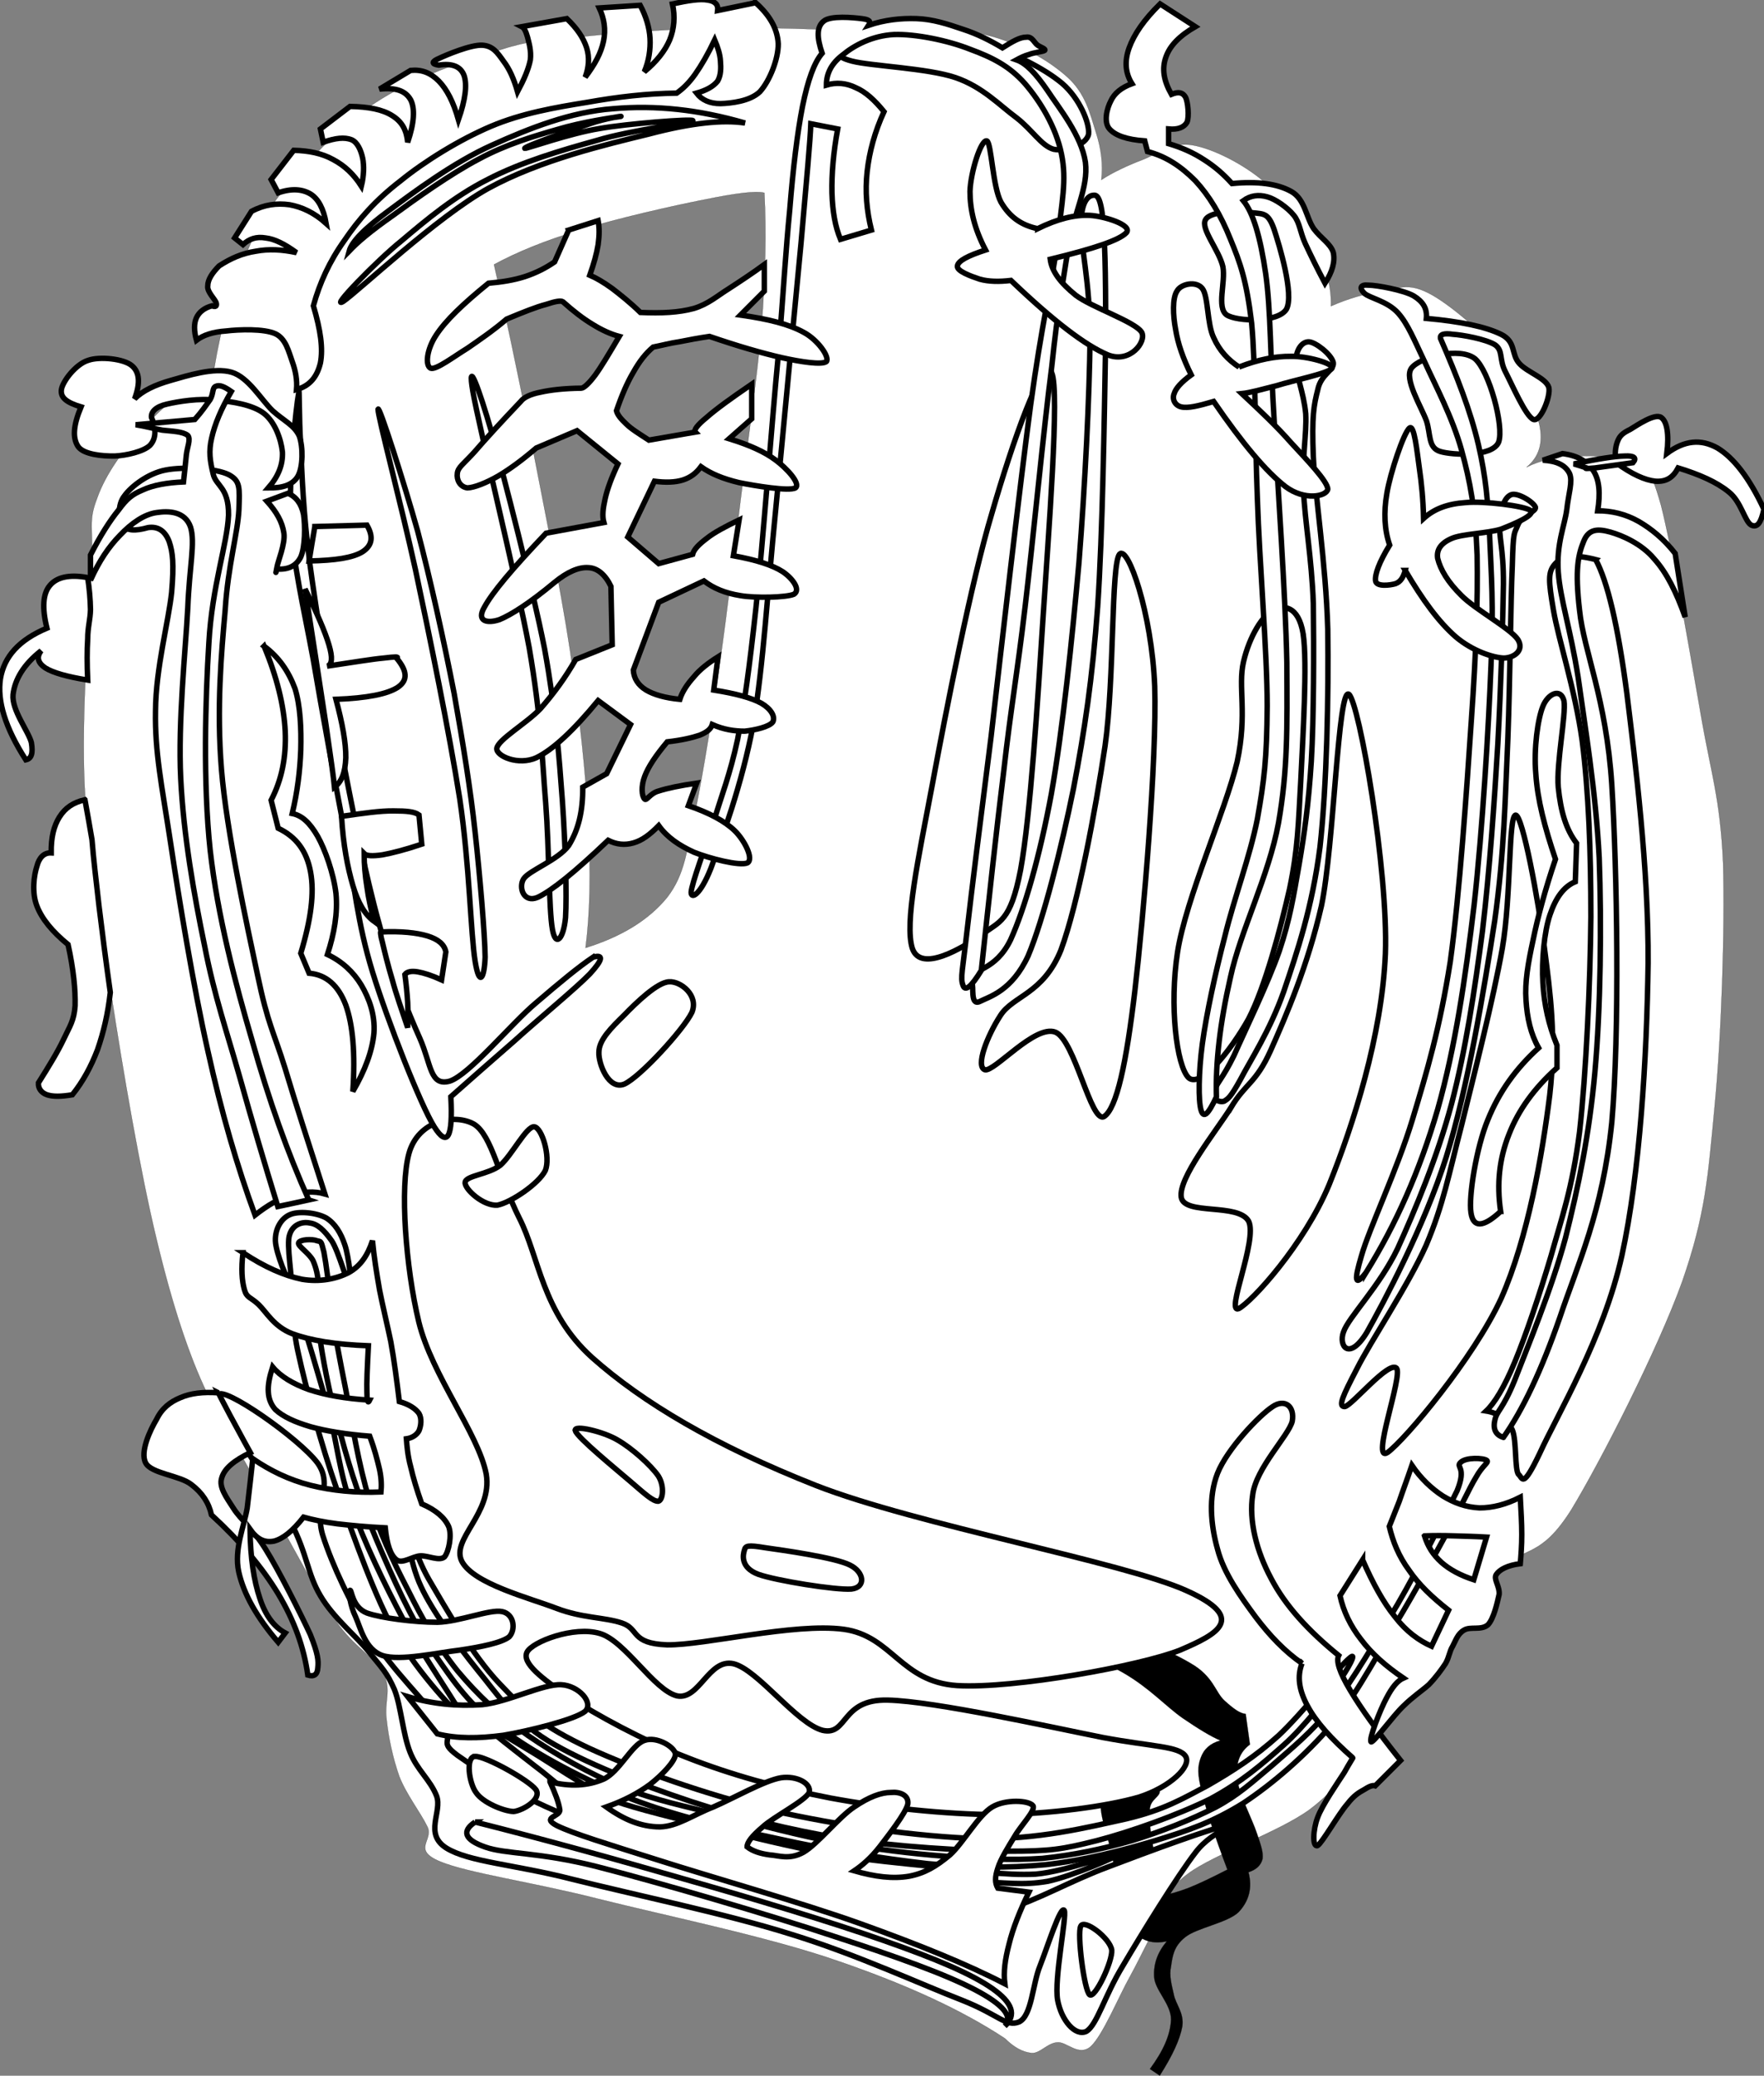 <?xml version="1.0" encoding="UTF-8" standalone="no"?>
<!-- Generator: Adobe Illustrator 10.0, SVG Export Plug-In . SVG Version: 3.0.0 Build 77)  -->

<svg
   xmlns:i="http://ns.adobe.com/AdobeIllustrator/10.0/"
   xmlns:dc="http://purl.org/dc/elements/1.1/"
   xmlns:cc="http://creativecommons.org/ns#"
   xmlns:rdf="http://www.w3.org/1999/02/22-rdf-syntax-ns#"
   xmlns:svg="http://www.w3.org/2000/svg"
   xmlns="http://www.w3.org/2000/svg"
   xmlns:sodipodi="http://sodipodi.sourceforge.net/DTD/sodipodi-0.dtd"
   xmlns:inkscape="http://www.inkscape.org/namespaces/inkscape"
   enable-background="new 0 0 421.754 496.256"
   height="496.256"
   i:pageBounds="0 792 612 0"
   i:rulerOrigin="0 0"
   i:viewOrigin="108.001 655"
   overflow="visible"
   space="preserve"
   viewBox="0 0 421.754 496.256"
   width="421.754"
   id="svg2"
   version="1.1"
   inkscape:version="0.48.1 "
   sodipodi:docname="baseball_glove_art_black_white_line_art.svg">
  <rect x="0" y="0" width="421.754" height="496.256" fill="#808080" stroke="none"/>
  <defs
     id="defs137" />
  <sodipodi:namedview
     pagecolor="#ffffff"
     bordercolor="#666666"
     borderopacity="1"
     objecttolerance="10"
     gridtolerance="10"
     guidetolerance="10"
     inkscape:pageopacity="0"
     inkscape:pageshadow="2"
     inkscape:window-width="708"
     inkscape:window-height="480"
     id="namedview135"
     showgrid="false"
     inkscape:zoom="0.58639088"
     inkscape:cx="210.877"
     inkscape:cy="284.28365"
     inkscape:window-x="868"
     inkscape:window-y="73"
     inkscape:window-maximized="0"
     inkscape:current-layer="svg2" />
  <path
     clip-rule="evenodd"
     d="m 49.497,333.029 c -4.253,-8.823 -8.284,-20.907 -12.094,-36.881 -3.898,-16.141 -8.018,-40.267 -10.809,-58.499 -3.013,-18.231 -5.537,-33.033 -6.379,-49.884 -0.797,-17.103 1.019,-39.264 1.684,-50.846 0.487,-11.541 -0.886,-12.043 1.328,-17.813 2.038,-5.812 6.379,-11.75 11.119,-16.851 4.74,-5.185 10.189,-9.784 16.833,-13.966 1.772,-10.579 4.253,-19.36 7.442,-27.012 3.101,-7.61 5.936,-12.252 11.429,-18.44 5.538,-6.439 12.847,-14.092 21.219,-19.235 8.239,-5.144 19.713,-9.116 27.598,-11.458 7.619,-2.467 9.746,-2.342 18.517,-3.178 8.859,-1.003 21.44,-2.007 33.667,-2.216 12.049,-0.25 24.497,0.126 38.052,0.962 10.188,-1.38 18.783,-1.17 26.623,0.627 7.618,1.798 15.104,6.104 19.536,10.161 4.298,3.889 5.403,8.781 6.732,13.046 1.329,4.098 1.773,7.861 1.329,11.457 2.747,-1.798 6.157,-3.387 9.745,-4.766 3.634,-1.38 7.223,-4.433 12.14,-3.513 4.782,0.836 11.872,4.391 16.833,8.572 4.871,4.098 9.656,10.746 12.446,15.889 2.658,5.018 3.898,9.576 3.724,14.008 4.208,-1.84 8.192,-3.01 12.137,-3.512 3.854,-0.669 6.114,-2.174 11.074,0.334 4.917,2.425 13.201,9.659 17.853,14.928 4.475,5.352 7.618,11.875 8.771,16.517 0.974,4.432 -0.089,7.778 -3.014,10.203 3.324,-1.631 6.955,-2.425 11.253,-2.551 4.165,-0.292 10.586,-0.042 14.131,1.882 3.411,1.882 3.942,-0.042 6.732,9.868 2.569,9.994 6.912,35.125 9.436,49.592 2.437,14.342 4.696,20.155 5.405,36.002 0.441,15.932 -0.399,41.187 -2.038,58.164 -1.594,16.599 -2.125,25.633 -7.751,41.773 -5.848,16.266 -19.491,42.985 -26.581,54.65 -7.22,11.374 -10.852,8.572 -16.167,13.673 -5.362,4.934 -10.633,9.534 -15.814,16.393 -5.45,6.814 -10.721,17.393 -15.816,24.46 -5.182,6.9 -7.575,11.708 -14.838,17.146 -7.486,5.393 -22.947,10.703 -28.973,15.261 -5.979,4.392 -4.917,7.652 -7.044,11.708 -2.48,4.1 -3.987,7.695 -6.731,12.713 -2.793,4.976 -6.514,14.091 -9.436,16.852 -2.969,2.55 -5.716,-1.214 -8.063,-0.962 -2.392,0.208 -4.076,2.675 -6.068,2.55 -2.17,-0.209 -4.254,-1.38 -6.424,-3.512 -10.409,-6.858 -23.479,-12.838 -39.735,-18.441 -16.435,-5.77 -41.597,-10.912 -57.544,-14.928 -15.991,-4.056 -30.964,-6.104 -37.742,-8.906 -6.822,-2.842 -1.506,-5.059 -3.012,-8.277 -1.728,-3.556 -5.05,-7.736 -6.733,-12.044 -1.595,-4.518 -2.614,-9.451 -3.057,-13.673 -0.576,-4.141 1.196,-6.942 -0.665,-10.83 -2.038,-4.016 -7.265,-6.481 -11.429,-12.711 -4.341,-6.316 -8.993,-15.388 -14.131,-24.462 -5.139,-9.2 -10.764,-18.986 -16.7,-30.024 z M 118.115,63.242 c 5.315,-2.885 12.005,-5.687 20.555,-8.238 8.505,-2.718 22.415,-5.854 29.945,-7.317 7.354,-1.505 12.005,-2.09 14.131,-1.589 0.487,9.157 0.266,19.694 -0.665,32.114 -1.107,12.419 -3.411,28.225 -5.05,41.605 -1.639,13.213 -2.968,24.712 -4.695,37.215 -1.772,12.461 -4.076,27.054 -6.069,36.838 -2.126,9.617 -2.437,15.053 -6.733,20.657 -4.43,5.436 -10.941,9.408 -19.535,12.084 1.063,-8.154 1.285,-17.938 0.664,-29.855 -0.62,-12.042 -2.082,-25.548 -4.385,-41.313 -2.392,-15.806 -6.777,-37.006 -9.746,-52.478 -3.102,-15.471 -5.848,-28.559 -8.417,-39.723 z"
     i:knockout="Off"
     stroke-miterlimit="10"
     id="path9"
     inkscape:connector-curvature="0"
     style="fill:#ffffff;fill-rule:evenodd;stroke:#000000;stroke-width:0.036;stroke-miterlimit:10" />
  <path
     clip-rule="evenodd"
     d="m 298.853,417.075 -1.019,-7.318 c -1.329,-0.125 -2.791,-1.128 -5.05,-3.176 -2.259,-2.051 -2.615,-5.771 -8.063,-8.906 -5.626,-3.388 -16.965,-7.945 -24.939,-10.454 -8.106,-2.593 -18.073,-4.184 -22.903,-4.14 -4.961,0.124 -7.441,3.262 -6.068,4.433 1.375,0.962 7.753,-0.545 14.174,1.588 6.247,2.092 17.235,7.15 23.567,10.83 6.292,3.637 10.145,7.985 14.132,10.787 3.855,2.636 6.823,4.433 9.082,5.395 -2.437,0.669 -3.943,2.049 -4.695,4.141 -0.709,1.964 -0.887,3.804 0.31,8.277 1.02,4.434 3.101,10.581 6.068,18.441 -3.854,1.965 -6.777,3.387 -9.436,4.433 -2.612,0.962 -4.562,1.548 -6.025,1.588 -1.105,-4.682 -1.903,-8.654 -2.391,-12.084 -0.577,-3.512 -1.02,-6.481 -0.663,-8.571 0.221,-2.175 2.479,-2.802 2.345,-4.14 -0.132,-1.631 -1.194,-4.558 -3.364,-4.433 -2.348,0.084 -9.171,2.048 -10.411,5.395 -1.283,3.303 1.151,8.99 2.348,14.301 1.063,5.143 1.729,13.337 4.03,16.852 2.217,3.428 5.185,4.641 9.083,3.804 -2.171,2.593 -3.235,5.395 -3.015,8.573 0.179,3.095 4.076,6.481 4.033,10.161 -0.178,3.721 -1.86,7.44 -5.049,11.79 l 2.345,1.59 c 2.969,-4.642 4.829,-8.573 5.405,-11.792 0.442,-3.263 -1.593,-5.268 -2.038,-7.611 -0.531,-2.382 -1.151,-4.558 -0.663,-6.689 0.354,-2.426 0.62,-4.808 3.367,-6.983 2.658,-2.216 10.231,-3.471 12.8,-6.021 2.483,-2.634 3.324,-5.813 2.349,-9.535 1.905,-0.626 2.968,-1.629 3.367,-3.176 0.178,-1.547 -0.265,-2.929 -1.329,-6.063 -1.063,-3.347 -4.519,-9.785 -4.739,-13.34 -0.356,-3.598 0.661,-6.191 3.055,-7.947 z"
     i:knockout="Off"
     stroke-miterlimit="10"
     id="path81"
     inkscape:connector-curvature="0"
     style="fill-rule:evenodd;stroke:#000000;stroke-width:0.036;stroke-miterlimit:10" />
  <g
     id="g3241"
     style="stroke:#000000;fill:#ffffff;stroke-width:1.3;stroke-miterlimit:4;stroke-dasharray:none">
    <path
       style="fill:#ffffff;fill-rule:evenodd;stroke:#000000;stroke-width:1.3;stroke-miterlimit:4;stroke-dasharray:none"
       inkscape:connector-curvature="0"
       id="path11"
       i:knockout="Off"
       d="m 35.41,126.131 c -3.101,0.878 -5.094,0.752 -5.98,-0.544 -1.063,-1.38 -1.417,-4.851 0.311,-7.025 1.595,-2.258 5.67,-5.394 9.834,-6.188 4.208,-0.836 12.049,-0.46 15.15,1.129 2.747,1.505 2.569,3.011 2.392,8.405 -0.266,5.52 -2.614,13.338 -3.278,23.918 -0.931,10.495 -2.083,23.375 -0.886,38.176 1.196,14.677 6.069,37.089 8.638,49.174 2.481,11.833 3.81,13.38 6.557,22.203 2.613,8.741 5.847,18.649 9.523,30.065 -2.569,-0.753 -5.315,-0.502 -8.062,0.293 -2.923,0.794 -5.582,2.384 -8.638,4.766 -4.208,-11.497 -7.974,-24.294 -11.296,-39.346 -3.411,-15.137 -6.911,-36.379 -8.948,-50.01 -2.082,-13.632 -3.721,-21.242 -3.544,-31.193 0.044,-10.161 3.146,-21.493 3.854,-28.351 0.576,-6.857 0.266,-9.534 -0.576,-12.084 -0.976,-2.594 -2.659,-3.723 -5.051,-3.388 z"
       clip-rule="evenodd" />
    <path
       style="fill:#ffffff;fill-rule:evenodd;stroke:#000000;stroke-width:1.3;stroke-miterlimit:4;stroke-dasharray:none"
       inkscape:connector-curvature="0"
       id="path13"
       i:knockout="Off"
       d="m 244.011,207.961 c -2.438,12.586 -5.049,12.251 -9.215,15.471 -4.518,3.053 -14.573,9.283 -16.654,3.345 -1.949,-6.063 1.461,-21.66 4.738,-39.055 3.279,-17.646 9.305,-48.546 14.308,-65.147 4.785,-16.517 12.094,-37.675 14.267,-33.452 1.949,4.349 -0.799,38.595 -2.084,58.708 -1.284,19.947 -3.013,47.294 -5.36,60.13 z"
       clip-rule="evenodd" />
    <path
       style="fill:#ffffff;fill-rule:evenodd;stroke:#000000;stroke-width:1.3;stroke-miterlimit:4;stroke-dasharray:none"
       inkscape:connector-curvature="0"
       id="path15"
       i:knockout="Off"
       d="m 311.566,151.512 c 1.063,6.941 -0.089,24.921 -0.577,35.375 -0.574,10.119 -0.663,16.014 -2.658,25.59 -2.17,9.534 -5.847,23.458 -9.834,31.152 -4.208,7.527 -11.428,16.559 -14.308,14.049 -2.925,-2.886 -4.606,-17.353 -2.658,-30.022 1.993,-12.837 11.474,-33.828 14.265,-45.536 2.479,-11.541 0.132,-17.938 1.507,-23.876 1.415,-6.147 4.65,-11.29 7.131,-12.377 2.347,-1.213 5.981,-1.213 7.132,5.645 z"
       clip-rule="evenodd" />
    <path
       style="fill:#ffffff;fill-rule:evenodd;stroke:#000000;stroke-width:1.3;stroke-miterlimit:4;stroke-dasharray:none"
       inkscape:connector-curvature="0"
       id="path17"
       i:knockout="Off"
       d="m 337.479,87.996 c -1.904,2.509 2.305,9.157 3.588,12.67 1.019,3.219 0.355,6.397 3.278,7.275 2.836,0.878 12.449,1.38 13.956,-2.217 1.372,-3.805 -2.26,-17.018 -5.626,-19.945 -3.633,-2.926 -13.201,-0.418 -15.196,2.217 z"
       clip-rule="evenodd" />
    <path
       style="fill:#ffffff;fill-rule:evenodd;stroke:#000000;stroke-width:1.3;stroke-miterlimit:4;stroke-dasharray:none"
       inkscape:connector-curvature="0"
       id="path19"
       i:knockout="Off"
       d="m 381.513,133.783 c -4.96,-1.297 -8.063,-0.92 -9.791,1.129 -1.639,1.881 -1.504,3.972 -0.31,10.955 1.196,7.066 5.141,18.817 6.866,31.193 1.55,12.335 2.084,26.385 2.084,42.149 -0.135,15.722 -1.154,37.634 -2.704,51.39 -1.729,13.548 -4.252,20.531 -6.866,29.814 -2.701,9.114 -6.023,18.939 -8.592,25.129 -2.572,6.231 -4.918,9.952 -6.867,11.792 2.834,0.46 4.918,1.967 6.247,4.517 1.062,2.509 0.531,9.659 1.504,10.662 0.976,0.794 0.887,3.68 5.05,-5.059 4.076,-8.99 15.239,-27.473 19.626,-47.209 4.34,-19.82 5.979,-47.334 6.289,-69.956 0.132,-22.705 -3.101,-48.379 -5.095,-64.604 -2.125,-16.222 -4.605,-26.634 -7.441,-31.902 z"
       clip-rule="evenodd" />
    <path
       style="fill:#ffffff;fill-rule:evenodd;stroke:#000000;stroke-width:1.3;stroke-miterlimit:4;stroke-dasharray:none"
       inkscape:connector-curvature="0"
       id="path21"
       i:knockout="Off"
       d="m 288.22,52.537 c -1.239,2.175 3.278,7.276 4.165,11.249 0.664,3.764 -1.55,9.701 0.885,11.499 2.482,1.631 12.314,1.924 14.31,-1.379 1.86,-3.513 -1.685,-15.262 -2.968,-19.109 -1.373,-3.889 -2.438,-3.637 -5.096,-3.931 -2.922,-0.462 -10.099,-0.545 -11.296,1.671 z"
       clip-rule="evenodd" />
    <path
       style="fill:#ffffff;fill-rule:evenodd;stroke:#000000;stroke-width:1.3;stroke-miterlimit:4;stroke-dasharray:none"
       inkscape:connector-curvature="0"
       id="path23"
       i:knockout="Off"
       d="m 203.698,14.611 c 4.431,1.171 18.031,1.672 24.72,3.931 6.511,2.216 10.632,6.69 14.573,9.575 3.81,2.927 5.98,6.732 8.904,7.568 2.88,0.585 7.886,-1.003 8.374,-3.637 0.265,-2.677 -2.173,-8.531 -6.292,-12.085 -4.43,-3.721 -11.916,-7.401 -19.049,-9.575 -7.177,-2.258 -17.764,-3.429 -23.212,-3.345 -5.67,0.042 -8.416,2.885 -9.79,4.181 -1.416,1.088 -2.7,2.216 1.772,3.387 z"
       clip-rule="evenodd" />
    <path
       style="fill:#ffffff;fill-rule:evenodd;stroke:#000000;stroke-width:1.3;stroke-miterlimit:4;stroke-dasharray:none"
       inkscape:connector-curvature="0"
       id="path25"
       i:knockout="Off"
       d="m 126,394.997 c -1.285,2.594 3.588,6.313 10.012,10.706 6.467,4.222 17.586,10.326 28.218,14.467 10.41,4.097 21.794,7.275 34.331,9.7 12.403,2.3 27.331,3.889 39.824,3.973 12.36,-0.125 26.313,-1.965 34.021,-4.223 7.44,-2.425 12.492,-7.318 11.074,-9.702 -1.507,-2.466 -7.929,-2.298 -19.758,-4.515 -12.005,-2.385 -40.265,-8.698 -51.474,-8.949 -11.252,-0.293 -9.48,8.572 -15.549,7.234 -6.202,-1.588 -15.593,-14.594 -21.352,-15.933 -5.891,-1.295 -8.151,8.741 -13.466,7.695 -5.582,-1.38 -12.359,-13.131 -18.472,-14.928 -6.158,-1.838 -16.169,1.966 -17.409,4.475 z"
       clip-rule="evenodd" />
    <path
       style="fill:#ffffff;fill-rule:evenodd;stroke:#000000;stroke-width:1.3;stroke-miterlimit:4;stroke-dasharray:none"
       inkscape:connector-curvature="0"
       id="path27"
       i:knockout="Off"
       d="m 262.13,440.074 c -8.152,2.049 -10.986,2.509 -21.131,2.509 -10.365,-0.084 -26.802,-1.089 -39.559,-3.013 -12.847,-2.133 -24.586,-5.059 -36.414,-8.947 -11.961,-3.972 -25.516,-9.283 -34.021,-14.467 -8.594,-5.354 -11.828,-10.83 -16.878,-16.935 -5.094,-6.356 -10.72,-13.968 -13.466,-19.904 -2.835,-6.021 -3.81,-14.844 -3.411,-15.18 0.266,-0.249 1.506,6.858 5.272,13.424 3.721,6.354 10.366,18.105 16.877,24.92 6.29,6.69 10.499,10.329 21.352,15.431 10.986,5.06 28.041,11.164 43.812,14.928 15.638,3.596 34.997,6.272 49.347,6.73 14.221,0.293 26.005,-2.675 35.351,-4.723 9.126,-2.176 13.291,-4.726 19.491,-7.988 5.937,-3.428 11.342,-6.857 16.922,-11.917 5.583,-5.186 14.398,-16.39 16.879,-18.44 2.26,-2.09 -0.31,2.677 -2.925,6.231 -2.79,3.344 -7.529,9.825 -12.668,14.426 -5.139,4.558 -10.233,8.99 -17.677,12.963 -7.752,3.804 -18.915,7.819 -27.153,9.952 z"
       clip-rule="evenodd" />
    <path
       style="fill:#ffffff;fill-rule:evenodd;stroke:#000000;stroke-width:1.3;stroke-miterlimit:4;stroke-dasharray:none"
       inkscape:connector-curvature="0"
       id="path29"
       i:knockout="Off"
       d="m 147.086,430.623 c 5.315,1.881 14.22,4.014 22.946,6.229 8.638,2.133 19.403,4.769 28.528,6.44 8.993,1.423 16.966,2.217 25.294,3.011 8.151,0.794 16.348,2.133 23.744,1.756 7.354,-0.626 19.713,-5.311 20.333,-5.019 0.355,0.336 -11.429,5.479 -17.41,6.733 -6.112,1.046 -9.878,0.293 -18.472,0 -8.727,-0.252 -23.168,-0.753 -33.224,-1.965 -10.1,-1.422 -18.029,-3.723 -27.199,-6.231 -9.524,-2.593 -21.13,-5.813 -28.484,-8.99 -7.354,-3.219 -10.587,-6.939 -15.017,-10.202 -4.519,-3.512 -11.606,-8.949 -11.872,-9.7 -0.31,-0.753 5.892,3.179 9.746,5.477 3.722,2.176 8.771,5.563 12.404,7.735 3.411,2.008 3.455,2.886 8.683,4.726 z"
       clip-rule="evenodd" />
    <path
       style="fill:#ffffff;fill-rule:evenodd;stroke:#000000;stroke-width:1.3;stroke-miterlimit:4;stroke-dasharray:none"
       inkscape:connector-curvature="0"
       id="path31"
       i:knockout="Off"
       d="M 110.451,410.177 C 110.008,410.719 99.908,399.973 94.858,391.026 89.63,381.952 84.669,367.61 80.638,356.403 76.651,344.987 72.93,330.938 71.38,323.788 c -1.639,-7.067 -1.241,-11.958 0,-9.701 1.24,2.133 4.873,15.18 7.132,22.872 2.038,7.652 2.525,14.678 5.538,23.167 2.968,8.445 7.841,18.563 12.403,27.137 4.518,8.32 14.087,22.201 13.998,22.914 z"
       clip-rule="evenodd" />
    <path
       style="fill:#ffffff;fill-rule:evenodd;stroke:#000000;stroke-width:1.3;stroke-miterlimit:4;stroke-dasharray:none"
       inkscape:connector-curvature="0"
       id="path33"
       i:knockout="Off"
       d="m 69.519,306.603 c -0.708,0.041 -3.588,-7.15 -3.676,-9.952 -0.089,-2.802 1.329,-5.312 3.411,-6.232 2.038,-0.959 6.379,-0.542 8.727,0.754 2.126,1.338 3.5,3.555 4.475,6.48 0.93,2.678 1.772,10.077 1.329,9.953 -0.665,-0.293 -2.791,-8.405 -4.475,-10.955 -1.86,-2.634 -3.455,-4.057 -5.271,-4.266 -1.816,-0.376 -4.032,0.377 -4.785,2.759 -0.887,2.3 0.797,11.123 0.265,11.459 z"
       clip-rule="evenodd" />
    <path
       style="fill:#ffffff;fill-rule:evenodd;stroke:#000000;stroke-width:1.3;stroke-miterlimit:4;stroke-dasharray:none"
       inkscape:connector-curvature="0"
       id="path35"
       i:knockout="Off"
       d="m 76.12,307.354 c -0.044,-2.258 -0.532,-4.306 -1.285,-5.979 -0.931,-1.799 -3.677,-3.471 -3.456,-4.224 0.266,-0.837 3.234,-1.003 4.474,-0.501 0.974,0.249 0.886,-0.084 1.595,2.718 0.531,2.842 1.151,7.526 1.86,14.217 0.709,5.143 1.905,11.331 3.411,18.899 1.374,7.568 3.056,17.772 5.537,25.926 2.481,7.944 5.626,14.678 9.258,21.66 3.411,6.898 7.088,13.421 11.872,19.4 4.874,5.813 10.1,10.747 16.878,15.472 6.689,4.601 14.708,9.115 22.681,12.419 7.708,3.094 15.061,4.476 23.744,6.732 8.594,2.09 18.561,4.851 27.687,6.481 8.948,1.504 17.63,2.634 25.87,3.22 8.018,0.628 15.548,1.002 22.947,0.501 7.353,-0.753 14.351,-2.217 21.352,-4.222 6.999,-2.133 14.264,-5.019 20.065,-7.988 5.537,-2.969 8.772,-6.021 13.469,-9.952 4.607,-4.056 9.436,-7.86 14.484,-14.174 5.096,-6.524 10.455,-15.849 15.593,-24.419 5.096,-8.741 11.431,-21.492 14.221,-27.139 2.349,-5.729 -0.355,-5.561 0.798,-6.731 1.24,-1.338 5.581,-1.13 6.333,-0.503 0.488,0.544 -1.019,1.129 -2.612,4.015 -1.639,2.678 -3.677,7.275 -6.602,12.67 -2.966,5.312 -6.244,11.625 -10.852,19.444 -4.742,7.736 -10.543,19.108 -16.879,26.885 -6.6,7.654 -14.175,14.177 -21.351,18.943 -7.266,4.517 -13.158,6.524 -21.087,8.949 -7.929,2.382 -17.101,4.723 -26.137,5.729 -9.301,0.834 -17.453,0.753 -28.218,-0.252 -10.853,-1.255 -24.009,-3.304 -35.881,-5.98 -11.917,-2.55 -23.921,-5.268 -34.819,-9.448 -11.074,-4.517 -22.637,-10.538 -30.61,-16.434 -8.106,-5.813 -11.739,-11.291 -16.877,-18.691 -5.183,-7.694 -9.79,-18.021 -13.467,-26.635 -3.633,-8.614 -6.334,-16.727 -8.461,-24.671 -2.348,-8.028 -4.075,-16.559 -5.006,-22.663 -0.928,-6.104 -1.105,-10.662 -0.529,-13.674 z"
       clip-rule="evenodd" />
    <path
       style="fill:#ffffff;fill-rule:evenodd;stroke:#000000;stroke-width:1.3;stroke-miterlimit:4;stroke-dasharray:none"
       inkscape:connector-curvature="0"
       id="path37"
       i:knockout="Off"
       d="m 52.11,333.487 c 1.196,-2.341 19.314,10.372 23.744,16.184 4.075,5.52 -0.886,10.411 1.329,17.437 2.259,7.023 6.645,16.475 11.606,24.167 4.74,7.654 13.334,15.976 16.877,20.907 3.323,4.685 -1.195,3.848 3.721,7.486 5.05,3.512 13.29,9.156 25.561,14.175 12.138,4.934 31.762,11.499 46.203,15.68 14.175,4.1 29.06,7.736 39.027,8.99 9.789,1.046 12.801,0 20.333,-2.007 7.486,-2.174 15.371,-6.815 24.497,-10.202 9.08,-3.471 25.869,-9.66 29.547,-10.202 3.41,-0.669 -4.43,1.087 -8.684,6.731 -4.386,5.644 -13.156,19.904 -17.41,27.139 -4.383,7.191 -6.157,14.133 -8.727,15.681 -2.657,1.252 -5.979,-2.637 -6.866,-7.486 -0.884,-5.019 2.216,-19.945 1.596,-21.409 -0.841,-1.463 -4.03,8.739 -5.804,13.215 -1.814,4.431 -1.949,11.917 -5.004,13.421 -3.191,1.255 -4.742,-1.672 -13.732,-5.227 -9.26,-3.555 -25.029,-10.871 -40.623,-15.681 -15.726,-4.975 -38.628,-9.7 -52.494,-13.212 -13.91,-3.555 -24.674,-4.1 -30.079,-7.443 -5.449,-3.431 -0.93,-8.657 -2.348,-12.461 -1.55,-3.932 -4.695,-6.23 -6.334,-10.454 -1.728,-4.306 -2.171,-10.998 -3.721,-14.927 -1.772,-4.1 -3.057,-5.271 -6.069,-8.991 -3.101,-3.888 -8.505,-8.153 -11.606,-13.423 -3.189,-5.311 -3.057,-9.7 -7.132,-17.686 -4.251,-8.157 -18.427,-28.018 -17.408,-30.402 z"
       clip-rule="evenodd" />
    <path
       style="fill:#ffffff;fill-rule:evenodd;stroke:#000000;stroke-width:1.3;stroke-miterlimit:4;stroke-dasharray:none"
       inkscape:connector-curvature="0"
       id="path39"
       i:knockout="Off"
       d="m 113.597,435.599 c 17.232,4.349 33.667,8.906 50.146,13.675 16.479,4.682 35.173,10.285 47.71,14.719 12.402,4.349 20.863,7.944 25.87,11.456 4.782,3.387 5.759,6.313 2.923,8.949 2.037,-2.3 -0.399,-5.146 -7.131,-8.697 -6.955,-3.64 -18.473,-7.82 -33.535,-12.714 -15.282,-5.1 -42.615,-13.087 -56.702,-16.683 -14.087,-3.596 -22.016,-2.97 -26.889,-4.726 -5.006,-1.756 -5.626,-3.805 -2.392,-5.979 z"
       clip-rule="evenodd" />
    <path
       style="fill:#ffffff;fill-rule:evenodd;stroke:#000000;stroke-width:1.3;stroke-miterlimit:4;stroke-dasharray:none"
       inkscape:connector-curvature="0"
       id="path41"
       i:knockout="Off"
       d="m 258.407,460.478 c -0.931,1.675 0.798,15.431 2.127,16.434 1.285,0.921 5.493,-8.028 5.272,-10.703 -0.444,-2.887 -6.556,-7.487 -7.399,-5.731 z"
       clip-rule="evenodd" />
    <path
       style="fill:#ffffff;fill-rule:evenodd;stroke:#000000;stroke-width:1.3;stroke-miterlimit:4;stroke-dasharray:none"
       inkscape:connector-curvature="0"
       id="path43"
       i:knockout="Off"
       d="m 113.597,419.918 c -2.348,0.043 -1.462,6.481 0.265,8.697 1.55,2.301 6.468,4.393 8.948,4.474 2.259,-0.249 6.822,-3.01 5.316,-5.227 -1.728,-2.298 -12.093,-8.069 -14.529,-7.944 z"
       clip-rule="evenodd" />
    <path
       style="fill:#ffffff;fill-rule:evenodd;stroke:#000000;stroke-width:1.3;stroke-miterlimit:4;stroke-dasharray:none"
       inkscape:connector-curvature="0"
       id="path45"
       i:knockout="Off"
       d="m 133.132,384.544 c 6.202,2.341 11.208,2.049 15.549,3.471 4.252,1.42 1.993,4.892 10.809,5.227 8.948,0.125 30.433,-5.311 42.217,-3.723 11.607,1.591 13.643,12.586 27.154,13.464 13.555,0.797 43.855,-4.723 53.291,-8.486 9.126,-3.889 16.035,-7.652 1.594,-14.177 -14.838,-6.773 -64.72,-15.805 -88.64,-25.172 -24.054,-9.491 -41.507,-19.861 -53.557,-30.607 -12.004,-10.83 -12.625,-24.043 -17.409,-33.368 -4.74,-9.449 -6.512,-19.777 -10.809,-22.412 -4.563,-2.593 -13.333,-0.961 -15.548,6.982 -2.215,8.029 -0.797,27.222 2.348,40.309 3.146,12.838 14.264,26.679 16.125,36.379 1.551,9.451 -8.594,15.556 -5.803,20.907 2.877,5.35 16.078,8.656 22.679,11.206 z"
       clip-rule="evenodd" />
    <path
       style="fill:#ffffff;fill-rule:evenodd;stroke:#000000;stroke-width:1.3;stroke-miterlimit:4;stroke-dasharray:none"
       inkscape:connector-curvature="0"
       id="path47"
       i:knockout="Off"
       d="m 141.814,228.827 c -3.543,2.383 -7.885,5.979 -13.688,10.955 -5.891,4.934 -15.947,17.187 -20.599,18.69 -4.74,1.297 -4.385,-3.929 -7.132,-10.202 -2.88,-6.439 -6.645,-15.722 -9.746,-27.389 -3.322,-11.833 -6.467,-27.89 -9.258,-42.358 -2.924,-14.635 -5.714,-31.905 -7.353,-44.072 -1.551,-12.21 -1.861,-21.074 -2.126,-27.89 -0.487,-6.816 -0.266,-15.471 -0.532,-12.419 -0.576,3.01 -2.392,19.695 -1.861,30.357 0.62,10.621 2.968,20.239 5.316,32.867 2.126,12.544 5.183,29.187 7.619,41.856 2.304,12.502 2.968,21.284 6.6,33.117 3.633,11.792 11.518,31.904 14.795,37.09 3.101,4.891 4.475,2.633 3.943,-7.234 4.74,-4.182 9.613,-8.489 15.283,-13.424 5.538,-5.017 14.708,-12.585 17.941,-15.93 3.102,-3.387 3.368,-4.725 0.798,-4.014 z"
       clip-rule="evenodd" />
    <path
       style="fill:#ffffff;fill-rule:evenodd;stroke:#000000;stroke-width:1.3;stroke-miterlimit:4;stroke-dasharray:none"
       inkscape:connector-curvature="0"
       id="path49"
       i:knockout="Off"
       d="m 113.597,229.83 c -1.063,-6.522 -1.329,-23.082 -3.677,-38.845 -2.481,-15.765 -7.265,-39.18 -10.587,-54.777 -3.456,-15.764 -8.993,-36.671 -8.948,-38.343 0.133,-1.464 6.246,17.604 9.48,29.145 3.012,11.415 6.379,26.677 8.727,38.845 2.126,12.001 3.854,22.497 5.006,33.117 1.151,10.496 2.347,24.587 2.392,29.856 -0.179,5.058 -1.375,7.274 -2.393,1.002 z"
       clip-rule="evenodd" />
    <path
       style="fill:#ffffff;fill-rule:evenodd;stroke:#000000;stroke-width:1.3;stroke-miterlimit:4;stroke-dasharray:none"
       inkscape:connector-curvature="0"
       id="path51"
       i:knockout="Off"
       d="m 132.068,222.136 c -0.842,-4.725 -0.752,-18.858 -1.594,-30.148 -0.93,-11.374 -1.107,-20.614 -3.943,-37.089 -3.101,-16.684 -11.917,-52.477 -13.466,-61.258 -1.462,-8.655 1.506,-0.585 4.474,9.701 2.924,10.454 9.702,36.755 12.67,51.808 2.657,14.677 3.455,25.506 4.252,36.337 0.753,10.788 1.063,22.663 0.753,27.89 -0.487,5.143 -2.392,7.191 -3.146,2.759 z"
       clip-rule="evenodd" />
    <path
       style="fill:#ffffff;fill-rule:evenodd;stroke:#000000;stroke-width:1.3;stroke-miterlimit:4;stroke-dasharray:none"
       inkscape:connector-curvature="0"
       id="path53"
       i:knockout="Off"
       d="m 230.81,233.886 c 1.506,-1.84 7.266,-1.84 10.811,-9.199 3.363,-7.443 6.952,-19.82 9.744,-34.874 2.702,-15.262 4.961,-36.922 6.601,-55.279 1.461,-18.482 2.525,-40.184 2.658,-53.815 0,-13.631 -2.303,-21.66 -2.127,-27.305 0,-5.729 2.038,-6.69 2.879,-6.732 0.844,-0.125 1.816,0.209 2.394,6.481 0.485,6.272 0.663,15.681 0.531,31.11 -0.267,15.388 -0.666,43.111 -1.86,60.756 -1.286,17.395 -3.103,29.563 -5.804,43.612 -2.836,13.966 -7.177,31.235 -10.809,39.849 -3.897,8.447 -9.303,9.785 -11.607,10.956 -2.303,1.045 -1.326,-3.68 -1.86,-4.516 -0.665,-1.002 -3.056,0.587 -1.551,-1.044 z"
       clip-rule="evenodd" />
    <path
       style="fill:#ffffff;fill-rule:evenodd;stroke:#000000;stroke-width:1.3;stroke-miterlimit:4;stroke-dasharray:none"
       inkscape:connector-curvature="0"
       id="path55"
       i:knockout="Off"
       d="m 290.258,261.024 c 0.442,-1.924 2.038,-3.054 4.785,-8.698 2.569,-5.812 8.106,-17.186 10.809,-24.921 2.568,-7.652 3.41,-13.088 4.739,-20.657 1.285,-7.568 2.259,-14.342 2.925,-24.67 0.62,-10.621 0.62,-26.887 0.487,-37.842 -0.398,-10.956 -2.038,-19.569 -2.348,-27.138 -0.399,-7.652 0.795,-13.171 0.531,-18.189 -0.488,-5.185 -2.48,-9.659 -2.394,-12.46 0.089,-2.969 1.552,-4.809 3.191,-4.725 1.504,0.083 5.313,2.927 5.802,4.976 0.267,1.84 -2.969,2.718 -3.721,6.481 -0.93,3.638 -1.461,6.314 -1.063,15.931 0.442,9.743 3.012,25.465 3.454,41.354 0.221,15.68 -0.222,37.382 -1.86,52.059 -1.86,14.509 -5.491,25.172 -8.684,34.581 -3.278,9.283 -7.972,16.432 -10.319,20.949 -2.394,4.349 -2.969,4.642 -3.944,5.227 -1.104,0.335 -2.877,-0.418 -2.39,-2.258 z"
       clip-rule="evenodd" />
    <path
       style="fill:#ffffff;fill-rule:evenodd;stroke:#000000;stroke-width:1.3;stroke-miterlimit:4;stroke-dasharray:none"
       inkscape:connector-curvature="0"
       id="path57"
       i:knockout="Off"
       d="m 321.223,318.436 c 1.151,-3.472 8.595,-10.871 12.935,-19.945 4.209,-9.283 9.481,-21.828 12.892,-34.58 3.367,-12.879 5.492,-26.888 7.397,-41.356 1.729,-14.634 2.836,-30.859 3.678,-44.825 0.752,-13.966 1.194,-29.187 1.329,-38.093 0.043,-8.949 -1.24,-11.332 -0.798,-14.886 0.267,-3.68 1.15,-5.896 2.658,-6.481 1.507,-0.585 5.315,1.714 5.804,3.01 0.176,1.129 -3.278,1.84 -4.211,4.224 -0.884,2.258 -1.105,1.128 -1.326,9.701 -0.399,8.614 -0.534,26.97 -1.065,41.354 -0.663,14.175 -0.798,26.762 -3.146,43.571 -2.612,16.81 -6.422,39.849 -11.605,56.533 -5.228,16.517 -14.973,34.79 -19.004,41.941 -4.255,6.898 -6.779,3.134 -5.538,-0.168 z"
       clip-rule="evenodd" />
    <path
       style="fill:#ffffff;fill-rule:evenodd;stroke:#000000;stroke-width:1.3;stroke-miterlimit:4;stroke-dasharray:none"
       inkscape:connector-curvature="0"
       id="path59"
       i:knockout="Off"
       d="m 294.289,264.828 c 3.499,-5.896 5.936,-5.728 9.524,-13.715 3.677,-8.278 8.86,-20.237 12.139,-34.579 3.012,-14.426 3.941,-52.352 6.554,-50.554 2.483,2.007 9.436,42.19 8.729,62.01 -0.844,19.737 -7.664,40.854 -13.469,55.279 -5.979,14.299 -18.426,27.932 -21.618,29.604 -3.232,1.213 4.564,-16.348 2.395,-20.907 -2.48,-4.431 -15.372,-1.337 -16.124,-5.729 -0.709,-4.598 8.149,-15.553 11.87,-21.409 z"
       clip-rule="evenodd" />
    <path
       style="fill:#ffffff;fill-rule:evenodd;stroke:#000000;stroke-width:1.3;stroke-miterlimit:4;stroke-dasharray:none"
       inkscape:connector-curvature="0"
       id="path61"
       i:knockout="Off"
       d="m 324.369,327.342 c 3.321,-6.649 12.226,-19.861 16.611,-29.646 4.119,-9.703 5.403,-16.936 8.46,-28.644 2.968,-12.044 7.532,-29.856 9.746,-42.317 2.17,-12.586 1.418,-31.695 3.188,-31.862 1.685,0.083 5.405,20.238 6.866,31.612 1.418,11.123 2.88,21.283 1.286,35.333 -1.773,14.174 -5.184,34.078 -11.605,48.588 -6.603,14.343 -22.993,33.827 -27.155,36.84 -4.165,2.718 3.72,-18.357 2.127,-20.156 -1.906,-1.84 -10.765,9.074 -12.404,9.199 -1.638,0 -0.444,-2.55 2.88,-8.947 z"
       clip-rule="evenodd" />
    <path
       style="fill:#ffffff;fill-rule:evenodd;stroke:#000000;stroke-width:1.3;stroke-miterlimit:4;stroke-dasharray:none"
       inkscape:connector-curvature="0"
       id="path63"
       i:knockout="Off"
       d="m 239.183,242.793 c 3.012,-4.767 10.233,-5.102 14.484,-15.681 4.076,-11.081 8.152,-32.825 10.544,-48.797 2.259,-16.057 1.418,-43.32 3.456,-45.829 1.992,-2.216 7.707,13.967 8.416,31.612 0.531,17.562 -2.703,55.236 -4.739,72.715 -2.038,17.312 -4.343,28.224 -7.399,30.147 -3.144,1.59 -6.953,-18.314 -11.606,-20.196 -4.871,-1.923 -14.662,9.618 -16.876,8.989 -2.26,-0.834 0.573,-8.11 3.72,-12.96 z"
       clip-rule="evenodd" />
    <path
       style="fill:#ffffff;fill-rule:evenodd;stroke:#000000;stroke-width:1.3;stroke-miterlimit:4;stroke-dasharray:none"
       inkscape:connector-curvature="0"
       id="path65"
       i:knockout="Off"
       d="m 83.474,60.064 c 0.62,-2.3 3.721,-5.478 9.479,-9.701 5.847,-4.349 15.416,-11.499 24.63,-15.639 8.948,-4.056 18.871,-7.987 29.06,-8.739 10.144,-0.878 20.421,0.209 31.496,3.429 -5.227,-0.794 -12.713,-0.083 -22.991,2.635 -10.41,2.55 -26.047,6.23 -38.362,12.962 -12.314,6.815 -31.23,24.712 -34.73,27.054 -3.367,2.049 7.93,-9.659 13.91,-14.468 5.892,-4.976 12.581,-10.621 20.599,-14.677 7.93,-4.14 17.586,-6.983 26.047,-9.325 8.195,-2.509 22.77,-4.265 23.036,-4.767 -0.133,-0.46 -15.638,0.71 -22.415,1.923 -6.955,1.129 -17.321,4.809 -17.764,4.726 -0.354,-0.376 11.606,-4.6 15.548,-5.896 3.81,-1.338 8.461,-1.965 7.266,-1.714 -1.418,0.167 -9.303,1.338 -14.929,3.052 -5.67,1.63 -12.27,3.554 -18.782,7.066 -6.822,3.555 -15.283,9.617 -20.599,13.506 -5.317,3.722 -8.639,6.524 -10.499,8.573 z"
       clip-rule="evenodd" />
    <path
       style="fill:#ffffff;fill-rule:evenodd;stroke:#000000;stroke-width:1.3;stroke-miterlimit:4;stroke-dasharray:none"
       inkscape:connector-curvature="0"
       id="path67"
       i:knockout="Off"
       d="m 52.199,332.986 c -3.632,-0.25 -6.601,0.083 -9.082,1.17 -2.436,1.005 -4.385,2.509 -5.67,5.146 -1.506,2.507 -4.031,7.817 -2.614,10.453 1.329,2.55 8.151,2.968 10.897,5.144 2.658,2.005 4.208,4.43 4.829,7.275 6.733,6.188 12.049,12.418 15.947,18.858 3.854,6.438 6.157,12.752 7.087,19.443 1.506,0.459 2.304,-0.127 2.393,-1.758 0.177,-1.672 0.088,-3.26 -1.816,-7.985 -2.259,-4.851 -7.531,-15.347 -10.676,-20.365 -3.101,-5.016 -5.936,-7.023 -7.664,-9.741 -1.816,-2.802 -3.5,-5.102 -2.835,-7.234 0.62,-2.3 2.968,-4.224 6.867,-6.104 -2.038,-3.639 -3.544,-6.565 -4.874,-8.947 -1.283,-2.386 -2.214,-4.226 -2.789,-5.355 z"
       clip-rule="evenodd" />
    <path
       style="fill-rule:evenodd;stroke:#000000;stroke-width:1.3;stroke-miterlimit:4;fill:#ffffff;stroke-dasharray:none"
       inkscape:connector-curvature="0"
       id="path69"
       stroke-miterlimit="10"
       i:knockout="Off"
       d="m 58.09,299.492 c -0.443,3.889 -0.266,6.69 0.354,8.866 0.576,2.008 1.418,1.672 3.367,3.512 1.86,1.756 3.632,5.27 8.062,6.982 4.43,1.631 10.322,2.593 18.207,2.886 -0.266,5.186 -0.443,8.949 -0.354,11.123 0,2.173 0.222,2.802 0.665,1.881 -5.936,-0.375 -10.543,-1.212 -14.485,-2.507 -3.854,-1.382 -6.822,-3.138 -8.727,-5.438 -0.753,2.385 -1.152,4.35 -1.019,6.064 0.089,1.672 0.709,3.054 1.684,4.14 1.86,1.713 4.607,2.968 8.417,4.098 3.765,1.046 8.417,1.799 14.131,2.257 1.152,3.054 1.816,5.646 2.348,7.944 0.487,2.217 0.487,4.016 0.354,5.395 -6.113,0.252 -11.784,-0.333 -16.833,-1.588 -5.228,-1.338 -9.657,-3.512 -13.821,-6.356 -0.354,3.387 -0.797,7.191 -1.329,11.751 -0.753,4.515 -3.189,9.825 -2.038,15.261 1.196,5.354 4.341,10.914 9.436,16.852 l 1.683,-2.217 c -2.657,-1.42 -4.739,-4.181 -6.068,-8.277 -1.418,-4.225 -2.259,-9.576 -2.348,-16.518 1.728,2.425 3.456,3.262 5.715,2.845 2.126,-0.545 4.43,-2.344 7.088,-5.73 2.082,0.585 4.829,1.173 8.062,1.59 3.278,0.377 7.043,0.753 11.474,0.962 0.398,3.973 1.24,6.522 2.702,7.652 1.417,1.046 3.721,-0.838 5.714,-0.962 1.949,-0.043 4.43,1.295 5.714,0.292 1.063,-1.213 1.86,-5.27 1.019,-7.318 -0.975,-2.132 -3.057,-3.929 -6.423,-5.393 -1.196,-3.387 -2.082,-6.356 -2.658,-8.906 -0.708,-2.636 -0.886,-4.853 -1.019,-6.648 1.462,-0.209 2.525,-1.003 3.012,-1.924 0.487,-1.171 0.709,-2.927 0,-4.141 -0.842,-1.171 -2.348,-2.173 -4.695,-2.843 -0.62,-5.102 -1.241,-9.868 -2.038,-14.301 -0.93,-4.433 -1.949,-8.57 -2.702,-12.418 -0.709,-4.141 -1.329,-7.904 -1.684,-11.752 -1.152,3.515 -2.834,6.064 -5.714,7.652 -2.924,1.507 -6.91,2.301 -11.119,1.59 -4.255,-0.879 -8.907,-2.886 -14.134,-6.358 z"
       clip-rule="evenodd" />
    <path
       style="fill-rule:evenodd;stroke:#000000;stroke-width:1.3;stroke-miterlimit:4;fill:#ffffff;stroke-dasharray:none"
       inkscape:connector-curvature="0"
       id="path71"
       stroke-miterlimit="10"
       i:knockout="Off"
       d="m 83.695,380.195 c 0.399,-0.168 0.487,4.056 4.031,5.436 3.456,1.213 11.341,2.216 16.833,2.216 5.36,-0.125 12.581,-3.178 15.505,-2.55 2.879,0.585 3.278,4.306 1.684,6.021 -1.772,1.423 -6.734,2.426 -11.784,3.179 -5.183,0.585 -14.308,2.675 -18.517,1.295 -4.165,-1.422 -5.227,-6.605 -6.423,-9.239 -1.329,-2.719 -1.772,-6.19 -1.329,-6.358 z"
       clip-rule="evenodd" />
    <path
       style="fill-rule:evenodd;stroke:#000000;stroke-width:1.3;stroke-miterlimit:4;fill:#ffffff;stroke-dasharray:none"
       inkscape:connector-curvature="0"
       id="path73"
       stroke-miterlimit="10"
       i:knockout="Off"
       d="m 97.472,405.619 7.087,8.906 c 4.696,1.171 9.79,1.127 15.815,0.333 5.936,-1.002 17.055,-3.72 19.536,-5.728 2.126,-2.092 -1.595,-6.148 -5.715,-6.356 -4.252,-0.25 -12.757,4.14 -18.871,4.769 -6.157,0.417 -12.049,-0.168 -17.852,-1.924 z"
       clip-rule="evenodd" />
    <path
       style="fill-rule:evenodd;stroke:#000000;stroke-width:1.3;stroke-miterlimit:4;fill:#ffffff;stroke-dasharray:none"
       inkscape:connector-curvature="0"
       id="path75"
       stroke-miterlimit="10"
       i:knockout="Off"
       d="m 131.493,425.981 c 4.784,1.214 8.993,1.003 12.802,-0.626 3.766,-1.715 6.733,-8.239 9.746,-9.242 2.835,-1.087 7.132,1.423 7.442,3.179 0.133,1.672 -3.322,5.184 -6.069,7.318 -2.835,2.089 -6.202,3.888 -10.455,5.393 4.385,3.137 8.373,4.725 12.802,4.769 4.253,-0.128 7.841,-2.846 12.803,-4.769 4.829,-2.09 12.271,-6.354 16.169,-6.983 3.81,-0.544 7.31,1.38 6.733,3.512 -0.886,1.967 -8.638,5.896 -11.119,8.24 -2.525,2.132 -3.765,3.72 -3.721,4.766 1.329,1.046 3.19,1.631 5.405,1.924 2.126,0.125 4.695,1.255 8.063,-0.628 3.366,-1.924 8.549,-8.489 12.137,-10.83 3.544,-2.426 6.468,-3.472 8.772,-3.472 2.125,-0.208 4.384,0.629 4.03,2.845 -0.531,2.174 -4.651,7.443 -6.733,10.161 -2.127,2.718 -4.209,4.474 -6.069,5.729 4.962,1.422 9.169,1.965 13.112,1.295 3.721,-0.71 6.425,-2.298 9.789,-5.1 3.189,-2.886 6.777,-9.491 10.102,-11.458 3.232,-1.924 8.815,-1.589 9.746,-0.293 0.709,1.087 -2.969,4.81 -4.387,7.318 -1.507,2.466 -3.367,5.436 -4.03,7.608 -0.709,2.133 -0.709,3.515 0,4.769 l 7.44,0.962 c -2.213,4.558 -3.853,8.739 -4.739,12.378 -0.974,3.72 -1.372,6.689 -1.019,9.532 -9.126,-4.726 -20.511,-9.324 -34.331,-14.301 -14.087,-5.06 -36.236,-11.332 -48.506,-15.261 -12.271,-3.891 -20.289,-6.316 -24.232,-8.239 -3.942,-2.049 0.886,-2.133 0.665,-3.805 -0.266,-1.797 -1.108,-3.973 -2.348,-6.691 z"
       clip-rule="evenodd" />
    <path
       style="fill-rule:evenodd;stroke:#000000;stroke-width:1.3;stroke-miterlimit:4;fill:#ffffff;stroke-dasharray:none"
       inkscape:connector-curvature="0"
       id="path77"
       stroke-miterlimit="10"
       i:knockout="Off"
       d="m 137.562,342.061 c 0.488,1.631 9.702,9.158 13.112,12.084 3.367,2.886 5.449,4.851 6.734,4.767 1.107,-0.293 1.505,-3.596 0,-6.021 -1.816,-2.634 -6.379,-6.69 -9.746,-8.614 -3.323,-2.008 -10.676,-3.764 -10.1,-2.216 z"
       clip-rule="evenodd" />
    <path
       style="fill-rule:evenodd;stroke:#000000;stroke-width:1.3;stroke-miterlimit:4;fill:#ffffff;stroke-dasharray:none"
       inkscape:connector-curvature="0"
       id="path79"
       stroke-miterlimit="10"
       i:knockout="Off"
       d="m 183.012,370.034 c 4.164,0.585 16.7,2.341 20.2,4.14 3.367,1.632 3.942,5.312 0.354,5.729 -3.721,0.293 -18.028,-2.008 -22.237,-3.512 -4.385,-1.631 -3.677,-4.726 -3.367,-5.729 0.266,-1.13 0.753,-1.338 5.05,-0.628 z"
       clip-rule="evenodd" />
    <path
       style="fill-rule:evenodd;stroke:#000000;stroke-width:1.3;stroke-miterlimit:4;fill:#ffffff;stroke-dasharray:none"
       inkscape:connector-curvature="0"
       id="path83"
       stroke-miterlimit="10"
       i:knockout="Off"
       d="m 311.3,397.675 c -4.12,-2.846 -7.708,-6.608 -11.118,-11.123 -3.456,-4.685 -7.621,-10.454 -9.082,-16.185 -1.64,-5.812 -2.214,-12.502 0,-18.146 2.305,-5.812 9.923,-13.8 13.112,-15.889 2.968,-2.049 5.405,-0.125 4.739,3.512 -0.93,3.471 -8.638,11.123 -9.436,17.479 -0.973,6.229 0.887,13.505 4.387,20.029 3.367,6.481 8.815,12.459 16.169,18.438 -0.665,1.339 0.176,3.973 2.702,8.237 2.525,4.266 6.378,9.66 12.093,16.852 l -6.068,6.063 c -0.665,-0.209 -1.55,0.209 -2.658,0.919 -1.107,0.628 -2.348,1.255 -4.075,3.514 -1.993,2.258 -5.937,9.199 -7.045,9.869 -1.283,0.458 -1.105,-3.808 0,-6.69 1.108,-3.054 4.831,-8.364 6.381,-10.789 1.329,-2.383 2.125,-3.556 2.038,-3.512 -5.227,-4.602 -8.771,-8.573 -10.81,-12.378 -2.082,-3.804 -2.524,-7.149 -1.329,-10.2 z"
       clip-rule="evenodd" />
    <path
       style="fill-rule:evenodd;stroke:#000000;stroke-width:1.3;stroke-miterlimit:4;fill:#ffffff;stroke-dasharray:none"
       inkscape:connector-curvature="0"
       id="path85"
       stroke-miterlimit="10"
       i:knockout="Off"
       d="m 325.784,372.92 -5.402,8.57 c 0.798,3.68 2.48,7.234 5.049,10.497 2.48,3.303 5.848,6.313 10.1,9.199 -1.416,0.626 -2.702,2.216 -4.03,4.766 -1.462,2.677 -4.341,9.993 -3.678,10.497 0.666,0.125 5.228,-6.231 7.708,-8.573 2.348,-2.3 4.21,-3.471 6.07,-5.102 1.729,-1.797 3.012,-3.553 4.03,-5.1 0.887,-1.591 0.887,-2.802 1.683,-4.1 0.755,-1.42 1.197,-2.968 2.704,-3.846 1.55,-0.962 4.03,0.125 5.713,-1.254 1.418,-1.466 2.261,-5.354 2.703,-7.318 0.133,-2.049 -1.461,-3.64 -0.665,-4.767 0.798,-1.171 2.703,-2.176 5.715,-2.552 0.178,-2.09 0.355,-4.307 0.355,-6.983 0,-2.675 -0.178,-5.644 -0.355,-8.906 -3.456,1.756 -6.646,2.552 -9.746,2.552 -3.277,-0.167 -6.024,-1.173 -8.77,-2.845 -2.704,-1.756 -5.228,-4.14 -7.399,-7.315 -1.105,3.26 -2.171,6.062 -3.012,8.57 -0.976,2.425 -1.771,4.433 -2.392,6.021 0.842,3.596 2.26,7.15 4.739,10.497 2.303,3.387 5.448,6.397 9.436,9.532 l -4.076,8.614 c -3.057,-1.38 -6.024,-3.512 -8.727,-7.023 -2.79,-3.43 -5.315,-8.028 -7.753,-13.631 z m 14.798,-5.729 c 0.798,2.55 2.038,4.515 4.073,6.354 1.949,1.715 4.521,3.094 7.71,4.14 l 3.055,-10.201 c -2.744,-0.168 -5.271,-0.209 -7.751,-0.293 -2.525,-0.084 -4.828,-0.084 -7.087,0 z"
       clip-rule="evenodd" />
    <path
       style="fill-rule:evenodd;stroke:#000000;stroke-width:1.3;stroke-miterlimit:4;fill:#ffffff;stroke-dasharray:none"
       inkscape:connector-curvature="0"
       id="path87"
       stroke-miterlimit="10"
       i:knockout="Off"
       d="m 359.453,343.648 c 4.65,-6.606 9.079,-15.974 13.466,-28.601 4.254,-12.711 10.276,-25.381 12.446,-46.708 1.906,-21.533 1.286,-60.169 0,-80.742 -1.326,-20.614 -6.688,-31.863 -7.707,-41.647 -1.151,-9.868 -0.311,-13.339 0.976,-16.517 1.24,-3.136 3.543,-3.01 6.422,-2.216 2.793,0.794 7.399,2.76 10.411,6.355 3.057,3.387 5.316,7.986 7.443,13.966 l -2.394,-15.22 c -2.747,-3.513 -5.713,-5.896 -8.727,-7.652 -3.101,-1.756 -6.425,-2.551 -9.789,-2.551 0.62,-4.098 0.442,-7.276 -1.02,-9.534 -1.507,-2.3 -3.809,-3.68 -7.397,-4.14 l -4.695,1.589 c 3.277,0.168 5.402,1.171 6.378,3.178 0.798,1.923 -0.221,4.642 -0.663,8.614 -0.488,3.805 -2.526,8.237 -2.038,14.928 0.485,6.565 2.923,13.631 4.739,25.089 1.594,11.499 4.252,27.305 5.05,43.236 0.576,15.89 0.355,35.793 -1.02,51.182 -1.372,15.177 -3.941,27.346 -7.044,39.723 -3.321,12.294 -9.301,26.636 -12.137,33.995 -2.879,7.109 -4.297,7.275 -4.739,9.534 -0.53,2.218 0.265,3.596 2.039,4.139 z"
       clip-rule="evenodd" />
    <path
       style="fill-rule:evenodd;stroke:#000000;stroke-width:1.3;stroke-miterlimit:4;fill:#ffffff;stroke-dasharray:none"
       inkscape:connector-curvature="0"
       id="path89"
       stroke-miterlimit="10"
       i:knockout="Off"
       d="m 358.787,289.624 c -0.974,-6.69 -0.31,-12.627 1.995,-18.438 2.259,-5.813 6.022,-10.998 11.474,-15.89 v -5.395 c -1.995,-4.893 -3.058,-9.66 -3.367,-14.928 -0.311,-5.311 0.31,-12.168 1.682,-16.224 1.329,-3.973 3.235,-6.774 6.068,-7.945 l 0.311,-9.199 c -2.569,-3.345 -3.81,-7.694 -4.384,-13.38 -0.488,-5.771 1.903,-17.437 1.372,-20.657 -0.798,-3.22 -3.854,-1.714 -5.049,1.296 -1.197,2.927 -2.216,9.994 -1.686,16.182 0.399,6.188 2.127,12.754 4.696,20.364 -2.479,7.317 -4.208,13.715 -5.359,19.36 -1.196,5.52 -1.994,10.036 -1.685,14.343 0.267,4.265 1.108,8.07 3.014,11.414 -5.448,4.935 -9.436,10.497 -12.139,17.188 -2.745,6.564 -4.651,18.438 -4.031,22.245 0.531,3.553 2.836,3.596 7.088,-0.336 z"
       clip-rule="evenodd" />
    <path
       style="fill-rule:evenodd;stroke:#000000;stroke-width:1.3;stroke-miterlimit:4;fill:#ffffff;stroke-dasharray:none"
       inkscape:connector-curvature="0"
       id="path91"
       stroke-miterlimit="10"
       i:knockout="Off"
       d="m 326.539,304.343 c 7.177,-11.54 12.846,-24.251 17.187,-39.097 4.208,-14.884 6.602,-31.15 8.729,-48.964 1.992,-18.022 3.454,-42.358 4.03,-57.202 0.664,-14.761 0.044,-21.701 -0.31,-30.524 -0.444,-8.864 -0.887,-14.342 -2.704,-22.245 -1.903,-8.112 -5.093,-16.266 -9.08,-25.423 -0.132,-0.92 0.709,-1.296 3.012,-0.962 2.127,0.126 7.886,1.129 10.102,2.551 1.903,1.421 0.884,3.387 2.392,6.355 1.55,2.969 4.873,10.705 6.733,11.457 1.683,0.627 4.163,-5.52 3.678,-7.652 -0.666,-2.258 -5.185,-3.638 -7.045,-5.729 -2.038,-2.216 -0.709,-5.185 -4.386,-6.983 -3.766,-1.84 -9.656,-3.052 -17.852,-3.805 0.221,-2.383 -0.799,-4.014 -3.058,-5.394 -2.437,-1.38 -8.815,-2.55 -10.765,-2.55 -2.038,-0.209 -2.213,0.752 -1.019,1.923 1.196,1.171 5.494,1.84 8.106,4.767 2.305,2.592 3.812,6.356 6.381,11.75 2.48,5.477 6.6,13.171 8.77,20.99 2.081,7.569 3.324,14.259 3.721,25.089 0.178,10.872 -0.222,22.998 -1.373,39.431 -1.107,16.434 -2.79,41.522 -5.049,57.83 -2.526,15.973 -5.494,26.01 -9.082,37.843 -3.589,11.791 -10.366,26.09 -12.137,32.406 -1.817,6.062 -1.596,7.441 1.019,4.138 z"
       clip-rule="evenodd" />
    <path
       style="fill-rule:evenodd;stroke:#000000;stroke-width:1.3;stroke-miterlimit:4;fill:#ffffff;stroke-dasharray:none"
       inkscape:connector-curvature="0"
       id="path93"
       stroke-miterlimit="10"
       i:knockout="Off"
       d="m 335.975,136.375 c -0.488,1.714 -1.108,2.718 -2.348,3.178 -1.286,0.376 -4.519,0.794 -4.74,-0.669 -0.221,-1.505 0.842,-4.474 3.367,-8.572 -1.242,-3.596 -1.463,-7.777 -0.665,-12.377 0.798,-4.85 4.03,-14.509 5.404,-15.597 1.151,-1.003 1.814,5.771 2.349,9.534 0.531,3.638 0.93,7.61 1.019,12.084 2.523,-2.3 5.713,-3.512 10.1,-3.805 4.254,-0.419 13.953,0.794 15.46,1.881 1.283,1.087 -3.854,3.221 -7.044,4.475 -3.367,1.045 -9.125,1.087 -11.783,2.216 -2.613,1.129 -3.678,2.718 -3.367,4.767 0.665,2.676 2.394,5.645 5.715,8.907 3.146,3.22 11.74,7.903 13.466,10.496 1.596,2.592 -0.884,4.39 -3.364,4.432 -2.569,-0.084 -7.532,-1.714 -11.474,-5.06 -4.078,-3.555 -7.887,-8.74 -12.095,-15.89 z"
       clip-rule="evenodd" />
    <path
       style="fill-rule:evenodd;stroke:#000000;stroke-width:1.3;stroke-miterlimit:4;fill:#ffffff;stroke-dasharray:none"
       inkscape:connector-curvature="0"
       id="path95"
       stroke-miterlimit="10"
       i:knockout="Off"
       d="m 290.835,262.236 c -0.224,-8.322 0.841,-17.604 3.365,-28.643 2.394,-11.123 9.171,-24.211 11.473,-36.839 2.216,-12.711 2.084,-22.413 1.995,-38.469 -0.31,-16.183 -2.17,-42.024 -3.014,-57.537 -0.974,-15.555 -0.796,-26.51 -2.036,-35.292 -1.285,-8.865 -3.014,-14.635 -5.361,-17.478 1.728,-1.255 3.634,-1.505 5.715,-0.92 1.906,0.501 4.828,2.509 6.379,4.432 1.418,1.756 1.461,3.931 2.703,6.69 1.284,2.76 2.745,5.77 4.74,9.534 1.771,-2.76 2.437,-5.144 1.992,-7.318 -0.664,-2.174 -2.969,-3.387 -4.696,-5.728 -1.814,-2.634 -2.081,-7.109 -5.402,-8.907 -3.324,-1.84 -7.975,-2.466 -14.132,-1.881 -2.082,-2.3 -4.165,-4.098 -6.734,-5.729 -2.569,-1.672 -5.316,-2.885 -8.417,-3.805 v -3.512 c 2.216,0.209 3.678,-0.376 4.387,-1.589 0.576,-1.296 0.221,-4.976 -0.355,-6.021 -0.664,-1.17 -1.726,-1.338 -3.365,-0.668 -1.862,-3.304 -2.305,-6.105 -1.329,-8.865 0.931,-2.76 3.278,-5.143 7.042,-7.317 l -8.417,-5.436 c -3.897,3.847 -6.2,7.234 -7.396,10.496 -1.151,3.22 -0.931,6.021 0.665,8.572 -2.525,0.92 -4.208,2.3 -5.052,4.14 -0.93,1.756 -1.771,5.06 -0.31,6.69 1.374,1.547 4.121,2.551 8.416,2.843 l 0.666,2.55 c 4.386,1.129 7.974,3.513 11.428,6.983 3.324,3.596 6.071,8.112 8.417,14.008 2.305,5.604 3.812,9.701 5.052,20.029 0.973,10.37 0.752,26.552 1.372,41.94 0.487,15.304 2.348,36.671 2.348,49.592 -0.089,12.753 -0.709,17.729 -2.348,27.012 -1.817,9.157 -5.537,18.858 -7.753,27.974 -2.346,8.99 -4.43,18.648 -5.403,25.757 -0.93,6.982 -0.976,13.631 -0.31,15.889 0.618,2.05 1.68,1.047 3.675,-3.177 z"
       clip-rule="evenodd" />
    <path
       style="fill-rule:evenodd;stroke:#000000;stroke-width:1.3;stroke-miterlimit:4;fill:#ffffff;stroke-dasharray:none"
       inkscape:connector-curvature="0"
       id="path97"
       stroke-miterlimit="10"
       i:knockout="Off"
       d="m 296.237,87.745 c 4.653,-1.798 8.684,-2.593 12.45,-2.551 3.72,-0.084 10.23,1.672 9.788,2.843 -0.752,1.213 -9.524,2.969 -13.155,4.14 -3.634,0.92 -6.379,1.714 -8.417,1.923 4.387,4.098 8.371,7.861 11.784,11.75 3.499,3.805 8.815,9.283 8.77,11.123 -0.354,1.714 -5.492,2.801 -10.099,-0.627 -4.607,-3.554 -10.277,-10.286 -17.189,-20.363 -3.677,1.087 -6.2,1.672 -7.75,1.296 -1.597,-0.376 -2.217,-1.966 -1.686,-3.178 0.356,-1.254 1.771,-2.802 4.076,-4.474 -1.949,-3.889 -3.189,-7.485 -3.72,-10.789 -0.666,-3.47 -0.798,-7.568 0.31,-9.24 0.93,-1.756 4.607,-2.509 6.068,-0.627 1.461,1.882 1.108,8.488 2.701,11.75 1.419,3.176 3.501,5.351 6.069,7.024 z"
       clip-rule="evenodd" />
    <path
       style="fill-rule:evenodd;stroke:#000000;stroke-width:1.3;stroke-miterlimit:4;fill:#ffffff;stroke-dasharray:none"
       inkscape:connector-curvature="0"
       id="path99"
       stroke-miterlimit="10"
       i:knockout="Off"
       d="m 234.618,232.004 c 1.906,-17.646 3.588,-33.368 5.405,-47.961 1.64,-14.635 3.146,-22.622 5.05,-38.804 1.949,-16.307 4.475,-42.943 6.381,-57.494 1.504,-14.51 2.79,-20.824 4.03,-28.936 1.329,-8.279 4.785,-13.883 4.03,-20.029 -0.974,-6.439 -6.335,-12.963 -9.08,-17.144 -2.836,-4.141 -5.141,-6.523 -7.399,-7.318 0.843,-0.459 1.905,-1.003 3.014,-1.296 1.062,-0.46 3.321,-0.669 3.72,-0.961 0.356,-0.377 -1.062,-0.795 -1.682,-1.255 -0.842,-0.585 -1.286,-2.132 -2.704,-1.923 -1.55,0 -3.232,1.003 -5.712,2.551 -2.926,-1.756 -6.071,-3.345 -9.436,-4.432 -3.678,-1.254 -7.223,-2.426 -11.121,-2.551 -3.766,-0.125 -7.574,0.293 -11.428,1.589 0.664,-1.003 0.044,-1.38 -1.684,-1.589 -1.905,-0.25 -7.487,-0.794 -9.082,0.627 -1.684,1.338 -1.639,3.889 -0.354,7.652 -1.905,2.216 -3.411,6.397 -4.695,12.711 -1.24,6.314 -2.259,14.802 -3.057,24.796 -0.975,9.868 -1.418,18.356 -2.703,34.329 -1.55,16.057 -3.676,44.992 -5.36,60.672 -1.683,15.347 -2.747,22.831 -4.386,31.487 -1.816,8.488 -3.898,13.547 -5.714,19.694 -2.038,6.105 -5.271,14.844 -5.404,16.852 -0.088,1.756 2.126,0.92 4.74,-5.729 2.481,-6.816 7.442,-20.029 10.1,-34.329 2.481,-14.468 3.411,-31.905 5.36,-51.182 1.861,-19.36 4.563,-48.379 6.069,-63.85 1.374,-15.513 2.215,-24.879 2.348,-28.601 l 6.423,1.254 c -1.063,5.812 -1.462,10.789 -1.373,15.262 0.133,4.433 0.753,8.028 2.037,11.123 l 7.398,-2.216 c -1.152,-4.683 -1.551,-9.241 -1.02,-14.007 0.532,-4.726 1.816,-9.492 4.031,-14.301 -2.259,-2.76 -4.385,-4.725 -6.732,-5.728 -2.304,-1.129 -4.652,-1.338 -7.044,-0.627 0,-2.885 1.285,-5.269 4.031,-7.317 2.613,-2.174 6.999,-4.516 12.138,-4.767 5.096,-0.167 12.803,1.38 18.162,3.513 5.228,1.923 9.393,3.972 13.156,8.237 3.634,4.224 7.397,10.328 8.727,16.851 1.285,6.314 0.089,11.165 -1.017,21.326 -1.375,9.994 -3.677,18.983 -6.382,38.762 -2.657,19.903 -6.998,57.955 -9.435,79.155 -2.658,20.907 -4.562,36.043 -5.713,46.079 -1.108,9.868 -1.685,11.624 -1.019,13.339 0.488,1.63 1.953,0.459 4.386,-3.514 z"
       clip-rule="evenodd" />
    <path
       style="fill-rule:evenodd;stroke:#000000;stroke-width:1.3;stroke-miterlimit:4;fill:#ffffff;stroke-dasharray:none"
       inkscape:connector-curvature="0"
       id="path101"
       stroke-miterlimit="10"
       i:knockout="Off"
       d="m 248.087,54.67 c 4.782,-2.342 8.815,-3.346 12.447,-3.178 3.41,0.167 10.322,2.3 8.771,4.14 -1.728,1.798 -7.575,3.763 -18.207,6.356 0.355,2.843 2.437,5.645 6.068,8.572 3.723,2.885 14.353,6.398 15.813,8.906 1.153,2.258 -2.79,7.443 -8.061,5.394 -5.316,-2.216 -12.892,-7.944 -23.212,-17.813 -2.836,0.334 -5.316,0.292 -7.443,-0.293 -2.259,-0.752 -5.582,-1.965 -5.359,-3.178 0.176,-1.213 2.48,-2.426 6.732,-3.805 -2.658,-5.06 -3.721,-9.618 -3.721,-14.009 0.133,-4.558 2.615,-12.46 4.031,-12.084 1.107,0.544 1.374,10.914 3.366,14.635 2.084,3.555 4.832,5.52 8.775,6.357 z"
       clip-rule="evenodd" />
    <path
       style="fill-rule:evenodd;stroke:#000000;stroke-width:1.3;stroke-miterlimit:4;fill:#ffffff;stroke-dasharray:none"
       inkscape:connector-curvature="0"
       id="path103"
       stroke-miterlimit="10"
       i:knockout="Off"
       d="m 135.967,55.004 -3.367,7.61 c -2.126,1.464 -4.43,2.635 -7.088,3.513 -2.747,0.878 -5.493,1.296 -8.727,1.589 -6.069,4.934 -10.233,8.906 -12.492,12.377 -2.259,3.387 -2.703,7.276 -1.329,7.945 1.285,0.459 5.625,-2.843 8.771,-4.767 2.968,-2.049 6.157,-4.223 9.391,-6.983 4.12,-1.714 7.043,-2.885 9.436,-3.512 2.259,-0.752 3.544,-0.962 4.031,-0.627 2.48,2.216 4.784,4.014 7.087,5.394 2.215,1.38 4.342,2.341 6.379,2.885 -2.348,3.972 -4.253,7.192 -5.715,9.199 -1.462,1.965 -2.746,3.178 -3.366,3.178 -4.12,0.042 -7.309,0.418 -9.746,0.962 -2.393,0.46 -4.032,1.254 -4.74,2.216 -4.917,5.185 -8.55,9.157 -11.074,12.084 -2.525,2.802 -3.943,3.638 -4.076,5.102 -0.222,1.463 0.576,3.22 2.392,3.471 1.639,-0.042 4.563,-1.213 7.398,-2.843 2.747,-1.631 5.714,-3.805 9.081,-6.69 l 9.746,-4.14 9.79,7.945 c -1.506,3.178 -2.525,5.938 -3.057,8.279 -0.532,2.383 -0.753,4.182 -0.31,5.729 l -13.821,2.551 c -8.063,8.488 -12.935,14.258 -14.796,17.771 -1.905,3.304 0.753,3.889 3.677,2.886 2.747,-1.129 7.132,-3.889 13.156,-8.906 3.057,-2.509 5.803,-3.68 8.062,-3.513 2.171,0.083 4.032,1.631 5.405,4.474 l 0.31,13.967 -8.727,3.512 c -2.481,4.348 -5.228,8.112 -8.417,11.75 -3.323,3.512 -10.233,7.443 -10.455,9.534 -0.133,1.84 5.183,4.14 9.436,2.216 4.031,-1.965 8.904,-6.523 14.795,-13.673 l 7.752,5.729 -5.714,11.75 -5.714,3.22 c 0.044,5.771 -1.019,10.161 -3.367,13.966 -2.614,3.512 -9.391,5.896 -10.765,7.945 -1.285,2.006 -0.044,5.896 3.367,4.432 3.411,-1.631 8.859,-6.021 16.833,-13.632 1.994,1.004 3.942,1.213 6.024,0.627 2.083,-0.585 3.943,-1.965 6.069,-4.139 1.993,2.801 4.917,4.767 8.417,6.356 3.588,1.463 10.986,3.387 12.802,2.55 1.55,-0.961 -0.709,-5.394 -3.013,-7.652 -2.347,-2.3 -6.113,-4.307 -11.118,-6.021 l 1.993,-5.394 c -4.031,0.585 -7,1.212 -9.081,1.882 -2.082,0.544 -2.924,2.467 -3.367,1.924 -0.709,-0.711 -0.886,-3.053 0,-5.394 0.842,-2.3 2.702,-5.06 5.404,-8.28 3.367,-0.376 5.892,-0.961 7.752,-1.589 1.86,-0.752 2.702,-1.547 3.012,-2.55 2.747,1.212 5.271,1.588 7.752,1.588 2.437,-0.25 5.936,-1.045 6.733,-2.216 0.621,-1.296 -0.442,-3.094 -2.702,-4.433 -2.392,-1.338 -6.202,-2.341 -11.429,-3.178 l 1.019,-7.945 c -2.259,1.422 -4.341,3.011 -5.759,4.767 -1.462,1.63 -2.747,3.428 -3.367,5.394 -3.499,-0.334 -6.246,-1.129 -8.062,-2.216 -1.905,-1.17 -2.924,-2.76 -3.057,-4.767 l 6.069,-16.224 10.809,-5.102 c 2.304,1.756 5.05,2.927 8.727,3.513 3.588,0.627 10.986,0.46 12.803,-0.335 1.683,-1.087 -0.354,-3.805 -2.703,-5.394 -2.481,-1.588 -6.29,-2.802 -11.784,-3.805 l 1.374,-8.572 c -3.278,1.588 -5.98,3.01 -7.752,4.432 -1.816,1.38 -3.057,2.592 -3.367,3.805 l -8.106,2.216 -7.397,-6.355 6.378,-13.339 c 2.613,0.334 4.873,0.292 6.778,-0.293 1.905,-0.627 3.189,-1.631 4.341,-3.178 2.348,1.673 5.272,2.886 9.125,3.806 3.721,0.752 11.961,2.132 13.467,1.254 1.329,-1.003 -2.126,-4.725 -4.74,-6.648 -2.746,-2.049 -6.29,-3.596 -11.118,-5.102 l 5.404,-4.767 v -8.279 c -4.961,3.387 -8.55,5.979 -10.765,7.944 -2.303,1.882 -3.145,3.053 -2.702,3.513 l -11.119,1.924 c -2.303,-1.505 -4.164,-2.635 -5.404,-3.847 -1.285,-1.212 -2.126,-2.216 -2.348,-3.178 1.24,-3.638 2.525,-6.648 4.031,-9.2 1.506,-2.676 2.924,-4.474 4.74,-6.021 1.949,-0.376 4.075,-0.961 6.379,-1.296 2.259,-0.46 4.563,-0.878 7.088,-1.254 6.822,2.342 12.492,3.972 17.188,5.06 4.696,1.045 9.657,1.798 10.765,0.962 0.842,-1.087 -2.038,-5.185 -5.404,-6.983 -3.544,-1.965 -8.417,-3.178 -15.15,-4.14 l 5.715,-5.728 v -6.356 c -2.747,2.007 -5.715,3.972 -8.417,5.729 -2.835,1.756 -4.962,3.721 -8.417,4.767 -3.677,1.004 -7.708,1.171 -12.802,0.962 -2.481,-2.425 -4.784,-4.223 -6.733,-5.729 -2.082,-1.505 -3.81,-2.509 -5.36,-3.178 0.975,-2.76 1.639,-5.143 1.994,-7.317 0.31,-2.258 0.31,-4.014 0,-5.729 -2.346,0.748 -4.693,1.5 -7.041,2.253 z"
       clip-rule="evenodd" />
    <path
       style="fill-rule:evenodd;stroke:#000000;stroke-width:1.3;stroke-miterlimit:4;fill:#ffffff;stroke-dasharray:none"
       inkscape:connector-curvature="0"
       id="path105"
       stroke-miterlimit="10"
       i:knockout="Off"
       d="m 180.664,0.646 -9.081,1.882 c 0.177,-1.422 -0.621,-2.259 -2.393,-2.509 -1.816,-0.334 -4.563,0.084 -8.417,0.92 0.665,2.969 0.443,5.896 -0.665,8.614 -1.107,2.634 -3.189,5.227 -6.069,7.61 1.107,-2.592 1.506,-5.394 1.374,-7.945 -0.133,-2.592 -0.975,-5.394 -2.348,-7.945 l -9.79,0.627 c 1.196,2.55 1.595,5.143 1.019,7.944 -0.576,2.802 -2.038,5.52 -4.385,8.614 0.886,-2.383 1.063,-4.725 0.354,-7.024 -0.797,-2.425 -2.259,-4.6 -4.74,-6.983 l -10.765,1.924 c 0.576,0.292 0.975,1.129 1.374,2.509 0.31,1.296 0.93,3.22 0.665,5.436 -0.443,2.217 -1.462,4.6 -3.057,7.611 -0.886,-3.094 -1.949,-5.478 -3.366,-7.318 -1.462,-2.049 -2.525,-3.638 -5.05,-3.805 -2.702,-0.167 -8.683,2.342 -10.41,3.178 -1.771,0.753 -1.771,1.338 0,1.589 3.189,-0.502 5.272,0.292 6.069,2.55 0.708,2.216 0.31,5.604 -1.374,10.496 -1.24,-4.307 -2.747,-7.234 -4.696,-9.241 -1.993,-2.007 -4.12,-2.802 -6.733,-2.55 l -7.442,4.474 c 3.898,-0.418 6.202,0.376 7.442,2.551 1.063,2.091 0.886,5.478 -0.708,10.161 -0.266,-2.885 -1.329,-4.892 -3.677,-6.356 -2.348,-1.505 -5.715,-2.132 -10.1,-2.216 l -7.087,5.394 0.665,3.178 c 2.967,-1.045 5.05,-1.254 6.733,-0.627 1.462,0.585 2.304,2.55 2.703,4.432 0.354,1.756 0.31,4.14 -0.31,6.69 -1.861,-2.885 -3.987,-4.893 -6.734,-6.356 -2.702,-1.505 -5.847,-2.132 -9.436,-2.216 l -5.404,6.983 1.684,3.178 c 3.278,-1.129 5.803,-0.878 7.752,0.292 1.861,1.171 3.101,3.513 3.721,7.025 -2.879,-2.592 -5.803,-3.931 -8.771,-4.474 -3.056,-0.418 -6.024,-0.042 -9.081,1.589 l -4.031,6.355 1.993,1.589 c 1.506,-1.38 3.189,-1.965 5.404,-1.589 2.171,0.25 4.519,1.422 7.398,3.512 -3.455,-0.752 -6.645,-0.92 -9.746,-0.334 -3.233,0.501 -5.936,1.672 -8.771,3.512 -1.639,1.673 -2.702,3.262 -2.702,4.767 -0.222,1.463 1.816,3.22 2.038,4.14 0.177,0.752 -0.222,0.961 -1.019,0.627 -1.861,0.501 -3.101,1.505 -3.721,2.843 -0.62,1.338 -0.62,3.136 0,5.394 1.595,-1.212 3.898,-2.007 7.087,-2.216 3.101,-0.376 9.081,-0.586 11.784,0.668 2.524,1.171 3.189,4.349 4.031,6.649 0.797,2.216 1.196,4.39 1.019,6.69 3.189,-0.878 4.917,-3.052 5.715,-6.355 0.665,-3.471 0.044,-7.82 -1.684,-13.673 1.506,-5.478 3.854,-10.621 7.398,-15.597 3.455,-5.101 7.486,-9.701 13.466,-14.3 5.759,-4.683 14.087,-9.826 21.573,-13.004 7.398,-3.136 15.372,-4.516 22.903,-5.729 7.486,-1.338 14.441,-2.132 21.529,-2.216 1.373,-0.962 2.835,-2.3 4.386,-4.475 1.55,-2.216 3.056,-4.809 4.695,-8.237 0.709,1.714 1.285,3.345 1.374,5.06 0.133,1.631 0.133,3.387 -0.665,4.767 -0.975,1.255 -2.658,2.217 -5.05,2.886 1.285,1.672 3.189,2.509 5.714,2.509 2.525,-0.083 7.043,-0.543 9.436,-2.843 2.348,-2.593 4.429,-7.861 4.385,-11.458 -0.177,-3.598 -2.038,-6.818 -5.405,-9.828 z"
       clip-rule="evenodd" />
    <path
       style="fill-rule:evenodd;stroke:#000000;stroke-width:1.3;stroke-miterlimit:4;fill:#ffffff;stroke-dasharray:none"
       inkscape:connector-curvature="0"
       id="path107"
       stroke-miterlimit="10"
       i:knockout="Off"
       d="m 64.159,116.639 c 2.437,-2.801 3.5,-5.603 3.366,-8.572 -0.31,-3.01 -1.771,-7.15 -4.385,-9.199 -2.658,-2.09 -7.664,-2.885 -11.429,-3.178 -4.075,-0.543 -9.082,0.293 -11.783,0.92 -2.614,0.585 -3.854,1.798 -3.721,3.178 1.24,2.844 1.063,5.186 -0.354,6.691 -1.506,1.463 -5.625,2.425 -8.417,2.55 -3.013,0.042 -7.354,-0.376 -8.727,-2.216 -1.417,-2.091 -1.196,-5.06 0.665,-9.534 -3.456,-1.046 -4.961,-2.216 -4.696,-4.14 0.31,-1.965 3.411,-6.063 6.379,-6.982 2.791,-1.004 8.549,-0.377 10.455,1.254 1.86,1.547 2.082,4.14 0.665,7.944 1.904,-1.924 4.873,-3.345 8.727,-4.432 3.854,-1.087 10.277,-3.178 14.485,-1.924 3.987,1.171 7.088,6.607 9.79,9.2 2.702,2.425 5.227,3.47 6.379,6.063 0.93,2.634 0.886,7.317 -0.31,9.534 -1.197,2.132 -3.678,2.926 -7.089,2.843 z"
       clip-rule="evenodd" />
    <path
       style="fill-rule:evenodd;stroke:#000000;stroke-width:1.3;stroke-miterlimit:4;fill:#ffffff;stroke-dasharray:none"
       inkscape:connector-curvature="0"
       id="path109"
       stroke-miterlimit="10"
       i:knockout="Off"
       d="m 63.805,119.816 c 2.259,2.509 3.677,4.893 4.075,7.652 0.354,2.592 -1.461,6.732 -1.683,8.237 -0.31,1.463 -0.31,1.463 0,0.334 2.747,0.209 4.651,-0.753 5.714,-2.885 1.063,-2.425 1.063,-7.484 0.665,-10.161 -0.532,-2.592 -1.772,-4.223 -3.722,-5.06 -1.682,0.629 -3.366,1.256 -5.049,1.883 z"
       clip-rule="evenodd" />
    <path
       style="fill-rule:evenodd;stroke:#000000;stroke-width:1.3;stroke-miterlimit:4;fill:#ffffff;stroke-dasharray:none"
       inkscape:connector-curvature="0"
       id="path111"
       stroke-miterlimit="10"
       i:knockout="Off"
       d="m 75.278,125.879 12.447,-0.334 c 1.639,2.843 1.241,4.85 -1.018,6.355 -2.348,1.464 -6.557,2.091 -12.803,2.216 0.444,-2.717 0.887,-5.477 1.374,-8.237 z"
       clip-rule="evenodd" />
    <path
       style="fill-rule:evenodd;stroke:#000000;stroke-width:1.3;stroke-miterlimit:4;fill:#ffffff;stroke-dasharray:none"
       inkscape:connector-curvature="0"
       id="path113"
       stroke-miterlimit="10"
       i:knockout="Off"
       d="m 78.29,159.247 c 6.247,-0.92 10.676,-1.672 13.467,-1.923 2.702,-0.335 3.721,-0.335 3.057,0 2.524,3.052 2.791,5.269 0.31,6.982 -2.481,1.631 -7.354,2.593 -14.796,2.886 1.55,5.812 2.392,10.412 2.348,13.966 -0.133,3.555 -0.975,5.729 -2.703,7.025 -0.177,-1.965 -0.842,-6.69 -1.994,-14.635 -1.195,-7.986 -2.879,-18.733 -5.05,-32.741 2.88,5.812 4.785,10.203 5.714,13.339 0.932,3.136 0.755,4.683 -0.353,5.101 z"
       clip-rule="evenodd" />
    <path
       style="fill-rule:evenodd;stroke:#000000;stroke-width:1.3;stroke-miterlimit:4;fill:#ffffff;stroke-dasharray:none"
       inkscape:connector-curvature="0"
       id="path115"
       stroke-miterlimit="10"
       i:knockout="Off"
       d="m 81.657,195.167 c 5.271,-0.753 9.258,-1.339 12.448,-1.297 3.145,0 5.006,0.167 6.069,0.962 l 0.665,6.983 c -3.943,1.338 -7.132,2.133 -9.391,2.551 -2.348,0.335 -3.81,0.293 -4.385,-0.292 0,2.634 0.221,5.227 0.664,7.944 0.354,2.718 0.975,5.353 1.684,8.238 -2.126,-1.547 -3.809,-4.349 -5.05,-8.572 -1.242,-4.266 -2.305,-9.661 -2.704,-16.517 z"
       clip-rule="evenodd" />
    <path
       style="fill-rule:evenodd;stroke:#000000;stroke-width:1.3;stroke-miterlimit:4;fill:#ffffff;stroke-dasharray:none"
       inkscape:connector-curvature="0"
       id="path117"
       stroke-miterlimit="10"
       i:knockout="Off"
       d="m 91.093,222.806 c 4.873,-0.209 8.461,0.167 11.119,0.962 2.569,0.794 4.031,2.007 4.385,3.805 l -1.019,6.69 c -2.392,-1.087 -4.297,-1.672 -5.714,-1.923 -1.506,-0.251 -2.525,-0.042 -3.057,0.627 0.31,2.342 0.531,4.516 0.665,6.69 0.088,2.091 0.088,4.098 0,6.021 -1.461,-4.349 -2.746,-7.944 -3.677,-11.416 -1.063,-3.512 -1.905,-7.024 -2.348,-8.906 -0.531,-1.881 -0.531,-2.843 -0.354,-2.55 z"
       clip-rule="evenodd" />
    <path
       style="fill-rule:evenodd;stroke:#000000;stroke-width:1.3;stroke-miterlimit:4;fill:#ffffff;stroke-dasharray:none"
       inkscape:connector-curvature="0"
       id="path119"
       stroke-miterlimit="10"
       i:knockout="Off"
       d="m 63.14,154.48 c 3.057,7.36 4.74,14.133 5.05,20.322 0.267,6.189 -0.797,11.541 -3.366,16.517 l 1.684,6.69 c 4.296,2.049 6.822,5.394 7.752,10.496 0.93,5.018 0.089,11.332 -2.348,19.402 l 1.993,4.767 c 4.075,0.334 6.999,2.927 8.771,7.61 1.683,4.725 2.303,11.499 1.683,20.657 2.968,-5.102 4.651,-9.701 5.05,-13.966 0.31,-4.349 -1.152,-8.279 -3.012,-11.458 -1.861,-3.094 -4.563,-5.645 -8.107,-7.317 1.639,-5.06 2.481,-9.868 2.038,-14.593 -0.576,-4.851 -2.613,-10.538 -4.385,-13.673 -1.861,-3.22 -3.721,-4.976 -6.069,-5.436 1.24,-5.227 1.861,-10.244 2.038,-15.221 0.133,-5.017 -0.089,-10.537 -1.374,-14.635 -1.55,-4.182 -3.898,-7.569 -7.398,-10.162 z"
       clip-rule="evenodd" />
    <path
       style="fill-rule:evenodd;stroke:#000000;stroke-width:1.3;stroke-miterlimit:4;fill:#ffffff;stroke-dasharray:none"
       inkscape:connector-curvature="0"
       id="path121"
       stroke-miterlimit="10"
       i:knockout="Off"
       d="m 386.385,110.618 c -0.354,-2.175 -0.176,-3.722 0.355,-5.102 0.531,-1.338 1.197,-1.965 3.012,-2.844 1.728,-1.045 5.847,-3.888 7.397,-2.885 1.374,0.92 1.949,3.847 1.374,8.614 4.252,-3.136 8.106,-3.513 12.094,-1.296 3.81,2.299 7.575,7.025 11.118,14.635 -0.709,3.262 -1.55,4.474 -3.012,3.806 -1.55,-0.794 -2.437,-5.646 -5.404,-7.945 -2.923,-2.383 -6.956,-4.14 -12.094,-5.729 -1.24,2.342 -2.88,3.345 -5.405,3.178 -2.523,-0.251 -5.67,-1.673 -9.435,-4.432 z"
       clip-rule="evenodd" />
    <path
       style="fill-rule:evenodd;stroke:#000000;stroke-width:1.3;stroke-miterlimit:4;fill:#ffffff;stroke-dasharray:none"
       inkscape:connector-curvature="0"
       id="path123"
       stroke-miterlimit="10"
       i:knockout="Off"
       d="m 379.343,111.872 c -0.577,0.168 0.089,0.168 1.992,0 1.86,-0.251 4.828,-0.669 9.082,-1.254 0.974,-1.129 0.311,-1.715 -1.994,-1.589 -2.392,0.042 -6.379,0.669 -12.137,1.882 1.019,0.292 2.038,0.627 3.057,0.961 z"
       clip-rule="evenodd" />
    <path
       style="fill-rule:evenodd;stroke:#000000;stroke-width:1.3;stroke-miterlimit:4;fill:#ffffff;stroke-dasharray:none"
       inkscape:connector-curvature="0"
       id="path125"
       stroke-miterlimit="10"
       i:knockout="Off"
       d="m 73.816,286.865 c -5.095,-11.374 -9.524,-23.877 -13.466,-37.842 -4.12,-14.092 -8.285,-29.772 -10.1,-45.745 -1.728,-16.099 -1.152,-36.17 -0.311,-49.592 0.754,-13.589 4.43,-23.708 4.696,-30.524 0.088,-6.774 -3.013,-6.899 -3.677,-9.868 -0.752,-3.136 -1.107,-5.352 -0.354,-8.572 0.753,-3.345 2.26,-6.941 4.696,-11.123 -1.728,-1.212 -2.791,-1.63 -3.677,-1.254 -0.93,0.334 -0.532,1.714 -1.373,3.178 -0.931,1.296 -1.994,2.885 -3.677,4.767 l -14.131,1.255 c 2.17,0.334 4.297,0.92 6.379,1.296 2.215,0.251 4.873,0.292 6.069,1.254 0.797,0.92 -0.177,2.885 -0.354,4.767 -0.177,1.923 -0.399,3.889 -0.665,6.355 -3.854,0.167 -7.265,0.753 -9.746,1.923 -2.525,1.045 -3.81,2.091 -5.759,4.767 -2.082,2.551 -4.386,6.146 -6.733,10.788 v 6.021 c 2.083,-4.642 4.385,-8.029 7.088,-10.788 2.702,-2.844 5.803,-5.018 8.771,-5.395 2.791,-0.418 6.733,-0.334 8.062,3.471 1.152,3.763 -0.266,9.324 -0.664,19.401 -0.532,10.036 -2.348,27.096 -1.684,40.686 0.665,13.631 3.189,27.89 5.715,40.058 2.304,11.917 5.448,20.949 8.417,31.444 2.923,10.454 5.892,20.531 9.081,30.86 2.435,-0.501 4.916,-1.045 7.397,-1.588 z"
       clip-rule="evenodd" />
    <path
       style="fill-rule:evenodd;stroke:#000000;stroke-width:1.3;stroke-miterlimit:4;fill:#ffffff;stroke-dasharray:none"
       inkscape:connector-curvature="0"
       id="path127"
       stroke-miterlimit="10"
       i:knockout="Off"
       d="m 20.968,138.089 c -4.519,-0.836 -7.486,-0.042 -9.081,1.923 -1.639,1.966 -1.86,5.353 -0.665,10.161 -6.645,2.801 -10.233,6.774 -11.119,12.084 -0.797,5.31 1.108,11.666 6.069,19.402 1.329,-0.293 1.772,-1.464 1.329,-4.14 -0.709,-2.718 -4.74,-7.777 -4.385,-11.457 0.443,-3.638 2.524,-7.192 6.733,-10.496 -1.196,1.547 -0.797,2.927 1.019,4.139 1.816,1.129 5.183,2.091 10.1,2.886 -0.177,-3.764 -0.177,-7.108 0,-9.868 0,-2.802 0.621,-4.6 0.665,-6.983 -0.044,-2.466 -0.266,-5.016 -0.665,-7.651 z"
       clip-rule="evenodd" />
    <path
       style="fill-rule:evenodd;stroke:#000000;stroke-width:1.3;stroke-miterlimit:4;fill:#ffffff;stroke-dasharray:none"
       inkscape:connector-curvature="0"
       id="path129"
       stroke-miterlimit="10"
       i:knockout="Off"
       d="m 20.304,191.193 c -2.791,0.669 -4.651,1.882 -6.068,4.098 -1.374,2.174 -2.038,4.892 -1.994,8.614 -1.684,-0.084 -2.879,1.087 -3.411,3.178 -0.709,2.133 -1.285,6.272 0,9.534 1.196,3.094 3.677,6.105 7.442,9.199 1.329,6.063 1.772,10.788 1.684,14.635 -0.266,3.638 -1.285,4.892 -2.703,7.944 -1.461,3.094 -3.543,6.481 -6.068,10.496 -0.089,1.38 0.753,2.382 2.038,2.843 1.418,0.461 3.278,0.461 6.069,0 2.525,-3.135 4.474,-6.731 6.025,-10.787 1.461,-4.224 2.48,-8.572 3.056,-13.674 -1.107,-7.778 -1.949,-14.552 -2.702,-20.657 -0.709,-6.188 -1.329,-11.374 -1.684,-15.89 -0.532,-3.177 -1.108,-6.354 -1.684,-9.533 z"
       clip-rule="evenodd" />
    <path
       style="fill-rule:evenodd;stroke:#000000;stroke-width:1.3;stroke-miterlimit:4;fill:#ffffff;stroke-dasharray:none"
       inkscape:connector-curvature="0"
       id="path131"
       stroke-miterlimit="10"
       i:knockout="Off"
       d="m 143.188,251.573 c 0,-3.01 3.101,-5.979 6.069,-8.906 2.746,-2.844 7.929,-7.903 10.764,-7.945 2.658,-0.167 7.088,3.178 5.404,7.318 -1.949,4.056 -12.403,15.473 -16.168,17.145 -3.721,1.503 -6.202,-4.851 -6.069,-7.612 z"
       clip-rule="evenodd" />
    <path
       style="fill-rule:evenodd;stroke:#000000;stroke-width:1.3;stroke-miterlimit:4;fill:#ffffff;stroke-dasharray:none"
       inkscape:connector-curvature="0"
       id="path133"
       stroke-miterlimit="10"
       i:knockout="Off"
       d="m 111.204,282.726 c 0.044,-1.672 5.582,-1.924 8.417,-4.14 2.747,-2.383 6.246,-9.367 8.106,-9.199 1.86,0.208 3.943,7.193 2.658,10.453 -1.595,3.179 -8.195,7.611 -11.429,8.28 -3.322,0.293 -7.84,-3.764 -7.752,-5.394 z"
       clip-rule="evenodd" />
  </g>
</svg>
